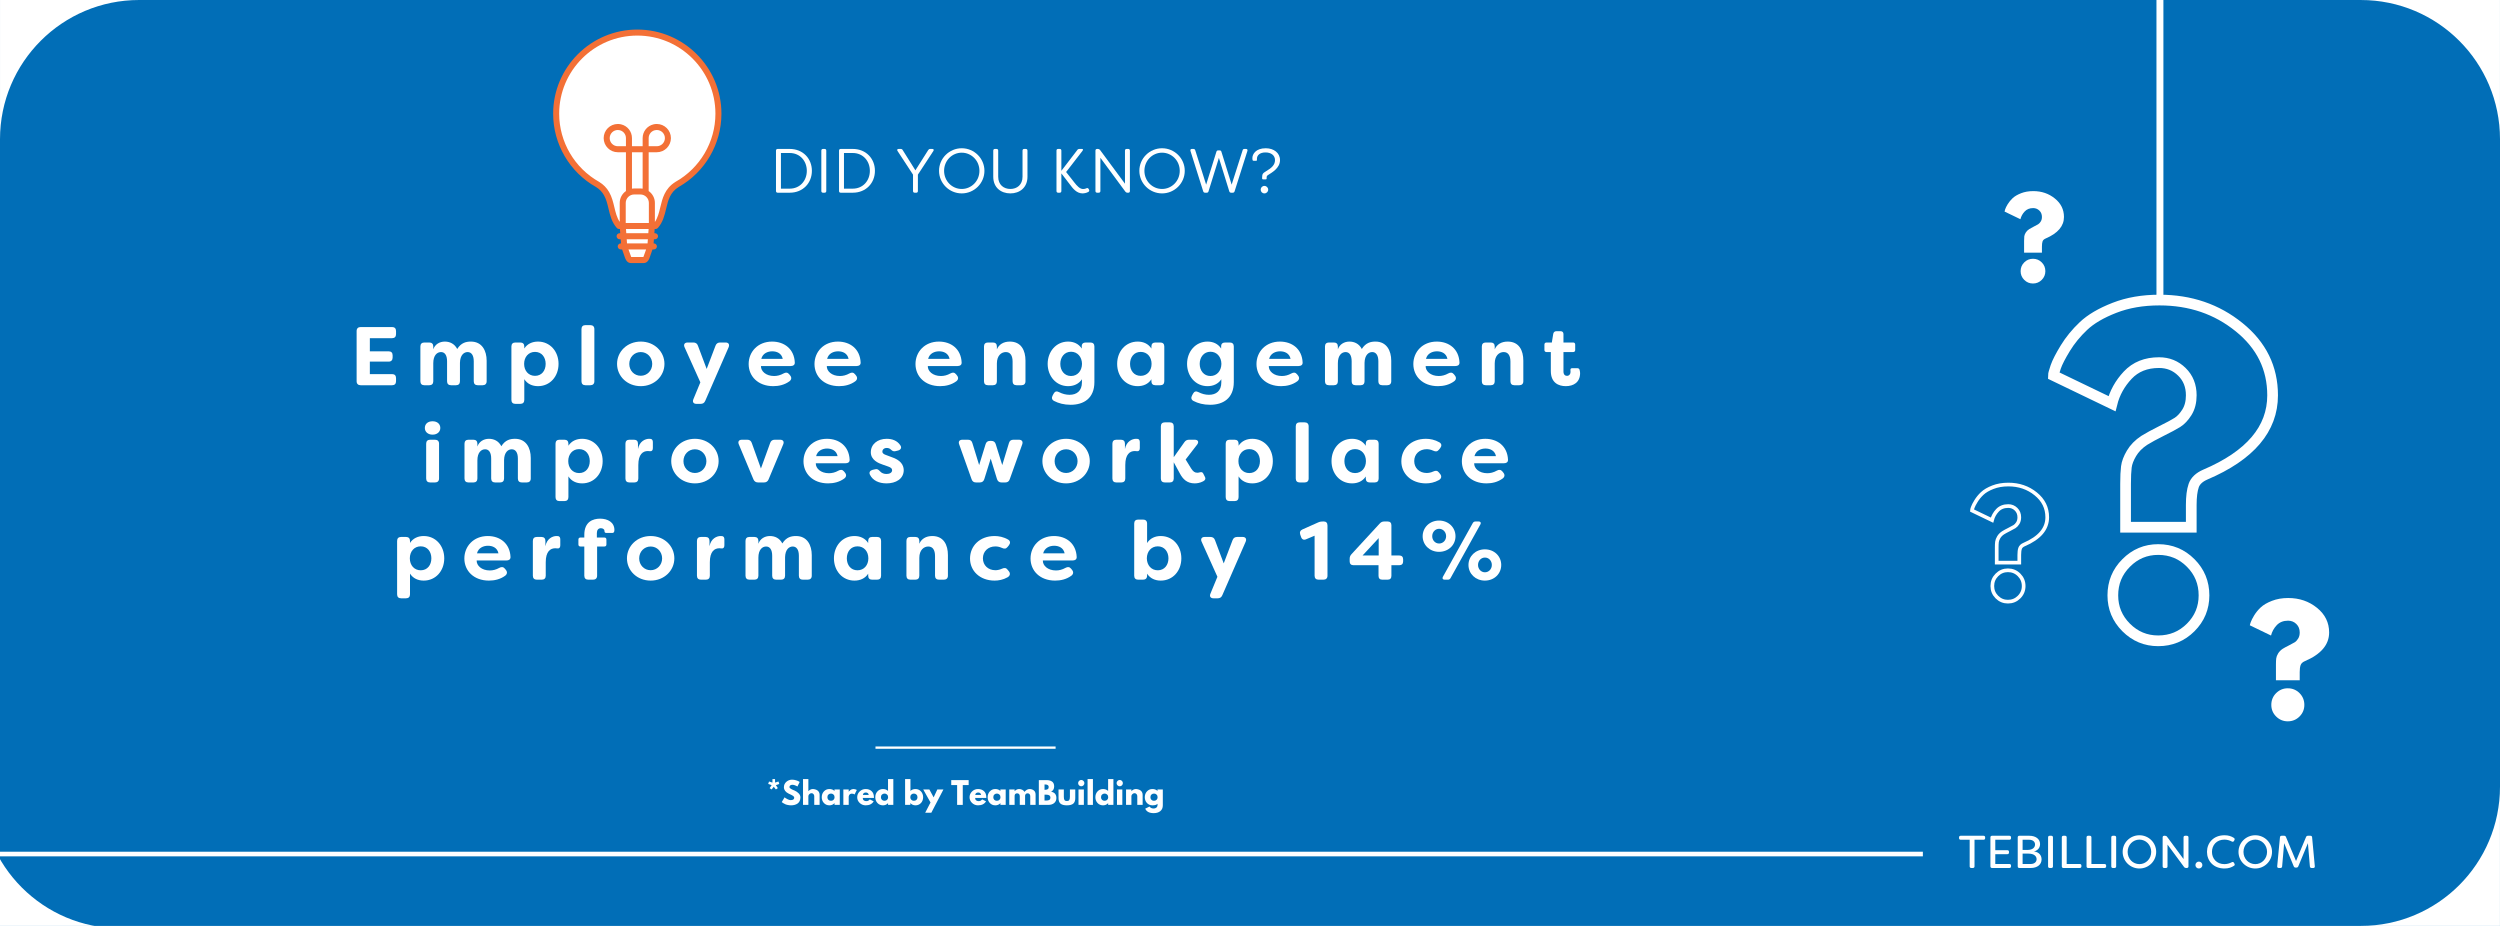 <?xml version="1.0" encoding="UTF-8"?>
<svg xmlns="http://www.w3.org/2000/svg" xmlns:xlink="http://www.w3.org/1999/xlink" width="1080" zoomAndPan="magnify" viewBox="0 0 810 300" height="400" preserveAspectRatio="xMidYMid meet" version="1.0">
  <defs>
    <g></g>
    <clipPath id="abce505798">
      <path d="M 179.223 9.535 L 233.973 9.535 L 233.973 85.285 L 179.223 85.285 Z M 179.223 9.535 " clip-rule="nonzero"></path>
    </clipPath>
    <clipPath id="9fd828866f">
      <path d="M 0 0 L 45 0 L 45 45 L 0 45 Z M 0 0 " clip-rule="nonzero"></path>
    </clipPath>
    <clipPath id="f87d5f2c6a">
      <path d="M 764.992 0 L 809.992 0 L 809.992 45 L 764.992 45 Z M 764.992 0 " clip-rule="nonzero"></path>
    </clipPath>
    <clipPath id="2551249dcf">
      <path d="M 0 255.781 L 38.883 255.781 L 38.883 300 L 0 300 Z M 0 255.781 " clip-rule="nonzero"></path>
    </clipPath>
    <clipPath id="1d89b68ec0">
      <path d="M 764.992 254.992 L 809.992 254.992 L 809.992 299.992 L 764.992 299.992 Z M 764.992 254.992 " clip-rule="nonzero"></path>
    </clipPath>
  </defs>
  <rect x="-81" width="972" fill="#ffffff" y="-30" height="360" fill-opacity="1"></rect>
  <rect x="-81" width="972" fill="#016eb7" y="-30" height="360" fill-opacity="1"></rect>
  <path stroke-linecap="butt" transform="matrix(0.75, 0, 0, 0.75, 643.584, 80.447)" fill="none" stroke-linejoin="miter" d="M 54.258 67.128 L 28.951 54.936 C 28.951 54.462 29.289 53.227 29.961 51.238 C 30.659 49.222 32.05 46.519 34.123 43.128 C 36.195 39.738 38.8 36.555 41.94 33.587 C 45.107 30.587 49.56 27.967 55.305 25.727 C 61.05 23.482 67.539 22.363 74.768 22.363 C 88.081 22.363 99.555 26.269 109.195 34.092 C 118.831 41.878 123.654 51.686 123.654 63.514 C 123.654 78.087 113.956 89.503 94.565 97.769 C 91.93 98.92 90.263 100.503 89.565 102.519 C 88.862 104.54 88.513 107.326 88.513 110.884 L 88.513 120.509 L 60.138 120.509 L 60.138 101.764 C 60.138 98.654 60.253 96.217 60.477 94.451 C 60.701 92.654 61.445 90.696 62.706 88.566 C 63.966 86.436 65.8 84.571 68.211 82.972 C 70.06 81.826 72.524 80.482 75.607 78.941 C 78.722 77.399 81.018 76.165 82.503 75.243 C 83.987 74.316 85.362 72.857 86.623 70.868 C 87.883 68.852 88.513 66.399 88.513 63.514 C 88.513 59.394 87.169 56.019 84.477 53.384 C 81.789 50.722 78.492 49.389 74.602 49.389 C 68.966 49.389 64.456 51.196 61.065 54.811 C 57.675 58.425 55.404 62.535 54.258 67.128 Z M 74.222 130.139 C 79.742 130.139 84.419 132.071 88.263 135.936 C 92.102 139.774 94.018 144.441 94.018 149.936 C 94.018 155.342 92.102 159.967 88.263 163.805 C 84.419 167.644 79.742 169.566 74.222 169.566 C 68.841 169.566 64.232 167.644 60.393 163.805 C 56.555 159.967 54.633 155.342 54.633 149.936 C 54.633 144.441 56.555 139.774 60.393 135.936 C 64.232 132.071 68.841 130.139 74.222 130.139 Z M 74.222 130.139 " stroke="#ffffff" stroke-width="4.627" stroke-opacity="1" stroke-miterlimit="4"></path>
  <path stroke-linecap="round" transform="matrix(0, 0.75, -0.75, 0, 700.941, -36.448)" fill="none" stroke-linejoin="miter" d="M 1.499 1.499 L 177.915 1.499 " stroke="#ffffff" stroke-width="3" stroke-opacity="1" stroke-miterlimit="4"></path>
  <path fill="#ffffff" d="M 232.773 36.84 C 232.773 22.32 221.004 10.551 206.484 10.551 C 191.969 10.551 180.199 22.32 180.199 36.84 C 180.199 46.691 185.621 55.277 193.648 59.781 L 193.645 59.781 C 195 60.617 195.891 61.629 196.523 62.742 C 198.422 66.078 197.98 70.293 200.582 73.219 L 212.41 73.219 C 215.879 69.316 213.934 63.125 219.344 59.781 L 219.324 59.781 C 227.348 55.277 232.773 46.691 232.773 36.84 " fill-opacity="1" fill-rule="nonzero"></path>
  <path fill="#ffffff" d="M 207.488 62.031 L 205.48 62.031 C 203.43 62.031 201.762 63.699 201.762 65.75 L 201.762 73.219 L 202.25 79.84 L 203.473 83.332 C 203.672 83.906 204.008 84.25 204.367 84.25 L 208.605 84.25 C 208.965 84.25 209.301 83.906 209.5 83.332 L 210.719 79.84 L 211.207 73.219 L 211.207 65.75 C 211.207 63.699 209.543 62.031 207.488 62.031 " fill-opacity="1" fill-rule="nonzero"></path>
  <g clip-path="url(#abce505798)">
    <path fill="#f37036" d="M 218.848 58.93 C 218.789 58.961 218.734 58.996 218.688 59.039 C 215.359 61.172 214.602 64.352 213.934 67.16 C 213.52 68.895 213.117 70.547 212.184 71.914 L 212.184 65.75 C 212.184 64.156 211.383 62.75 210.168 61.902 L 210.168 49.328 L 212.797 49.328 C 215.324 49.328 217.379 47.273 217.379 44.75 C 217.379 42.223 215.324 40.168 212.797 40.168 C 212.441 40.168 212.086 40.207 211.75 40.289 C 209.668 40.773 208.215 42.605 208.215 44.75 L 208.215 47.379 L 204.758 47.379 L 204.758 44.75 C 204.758 42.605 203.301 40.773 201.223 40.289 C 200.883 40.207 200.531 40.168 200.176 40.168 C 197.648 40.168 195.59 42.223 195.59 44.75 C 195.59 47.273 197.648 49.328 200.176 49.328 L 202.805 49.328 L 202.805 61.902 C 201.586 62.75 200.789 64.156 200.789 65.75 L 200.789 71.887 C 199.867 70.523 199.469 68.883 199.059 67.16 C 198.668 65.52 198.262 63.82 197.371 62.258 C 196.59 60.887 195.539 59.805 194.125 58.93 C 186.137 54.449 181.176 45.984 181.176 36.84 C 181.176 22.883 192.527 11.527 206.484 11.527 C 220.441 11.527 231.797 22.883 231.797 36.84 C 231.797 45.984 226.836 54.449 218.848 58.93 Z M 202.914 75.566 L 202.812 74.195 L 210.156 74.195 L 210.055 75.566 Z M 209.812 78.863 L 203.156 78.863 L 203.059 77.516 L 209.914 77.516 Z M 208.453 83.273 L 204.516 83.273 C 204.48 83.223 203.625 80.816 203.625 80.816 L 209.344 80.816 C 209.344 80.816 208.488 83.223 208.453 83.273 Z M 205.48 63.008 L 207.488 63.008 C 209 63.008 210.23 64.238 210.23 65.75 L 210.23 72.246 L 202.738 72.246 L 202.738 65.75 C 202.738 64.238 203.969 63.008 205.48 63.008 Z M 211.207 47.379 L 210.168 47.379 L 210.168 44.75 C 210.168 43.52 211 42.465 212.199 42.188 C 212.391 42.141 212.594 42.117 212.797 42.117 C 214.246 42.117 215.43 43.297 215.43 44.75 C 215.43 46.199 214.246 47.379 212.797 47.379 Z M 204.758 49.328 L 208.215 49.328 L 208.215 61.121 C 207.977 61.082 207.734 61.059 207.488 61.059 L 205.48 61.059 C 205.234 61.059 204.992 61.082 204.758 61.121 Z M 200.176 47.379 C 198.723 47.379 197.543 46.199 197.543 44.75 C 197.543 43.297 198.723 42.117 200.176 42.117 C 200.379 42.117 200.578 42.141 200.777 42.188 C 201.969 42.465 202.805 43.52 202.805 44.75 L 202.805 47.379 Z M 206.484 9.578 C 191.453 9.578 179.223 21.805 179.223 36.84 C 179.223 46.688 184.566 55.805 193.133 60.609 C 194.227 61.285 195.059 62.141 195.676 63.223 C 196.43 64.547 196.785 66.035 197.16 67.613 C 197.676 69.781 198.211 72.023 199.852 73.867 C 200.035 74.078 200.301 74.195 200.582 74.195 L 200.855 74.195 L 200.957 75.566 L 200.746 75.566 C 200.207 75.566 199.77 76 199.77 76.539 C 199.77 77.078 200.207 77.516 200.746 77.516 L 201.102 77.516 L 201.203 78.863 L 201.113 78.863 C 200.578 78.863 200.141 79.301 200.141 79.84 C 200.141 80.379 200.578 80.816 201.113 80.816 L 201.559 80.816 L 202.551 83.656 C 202.895 84.637 203.57 85.223 204.367 85.223 L 208.605 85.223 C 209.398 85.223 210.078 84.637 210.422 83.656 L 211.41 80.816 L 211.855 80.816 C 212.395 80.816 212.832 80.379 212.832 79.84 C 212.832 79.301 212.395 78.863 211.855 78.863 L 211.77 78.863 L 211.867 77.516 L 212.227 77.516 C 212.766 77.516 213.199 77.078 213.199 76.539 C 213.199 76 212.766 75.566 212.227 75.566 L 212.012 75.566 L 212.113 74.195 L 212.41 74.195 C 212.688 74.195 212.953 74.078 213.141 73.867 C 214.777 72.023 215.312 69.781 215.832 67.613 C 216.48 64.891 217.094 62.32 219.859 60.609 C 219.887 60.59 219.914 60.57 219.941 60.551 C 228.461 55.707 233.746 46.637 233.746 36.84 C 233.746 21.805 221.52 9.578 206.484 9.578 " fill-opacity="1" fill-rule="nonzero"></path>
  </g>
  <path stroke-linecap="butt" transform="matrix(0.75, 0, 0, 0.75, 283.658, 241.854)" fill="none" stroke-linejoin="miter" d="M -0.002 0.502 L 77.81 0.502 " stroke="#ffffff" stroke-width="1" stroke-opacity="1" stroke-miterlimit="4"></path>
  <g clip-path="url(#9fd828866f)">
    <path fill="#ffffff" d="M 0.004 0 L 45.078 0 C 43.539 0 42.008 0.078 40.477 0.234 C 38.973 0.387 37.48 0.613 36 0.914 C 34.551 1.215 33.094 1.586 31.68 2.027 C 30.281 2.461 28.891 2.973 27.539 3.543 C 24.852 4.68 22.301 6.066 19.883 7.699 C 17.48 9.32 15.258 11.156 13.211 13.203 C 11.16 15.254 9.328 17.477 7.703 19.875 C 6.07 22.293 4.684 24.848 3.547 27.535 C 2.977 28.883 2.465 30.277 2.031 31.676 C 1.59 33.09 1.219 34.543 0.922 35.996 C 0.617 37.477 0.391 38.969 0.238 40.473 C 0.082 42.004 0.004 43.543 0.004 45.082 Z M 0.004 0 " fill-opacity="1" fill-rule="nonzero"></path>
  </g>
  <path stroke-linecap="butt" transform="matrix(0.094, 0, 0, 0.094, 631.432, 151.131)" fill="none" stroke-linejoin="miter" d="M 148.765 185.106 L 79.393 151.702 C 79.393 150.379 80.303 146.989 82.163 141.532 C 84.065 136.033 87.869 128.592 93.574 119.29 C 99.238 109.988 106.39 101.265 114.989 93.12 C 123.671 84.935 135.908 77.741 151.659 71.581 C 167.411 65.421 185.188 62.362 205.032 62.362 C 241.537 62.362 272.998 73.069 299.415 94.526 C 325.874 115.9 339.062 142.772 339.062 175.225 C 339.062 215.162 312.48 246.499 259.314 269.154 C 252.079 272.296 247.531 276.637 245.588 282.177 C 243.687 287.717 242.736 295.365 242.736 305.122 L 242.736 331.498 L 164.93 331.498 L 164.93 280.11 C 164.93 271.594 165.219 264.896 165.84 260.059 C 166.46 255.14 168.485 249.765 171.958 243.894 C 175.39 238.065 180.433 232.939 187.048 228.598 C 192.133 225.415 198.872 221.735 207.347 217.518 C 215.863 213.301 222.147 209.911 226.24 207.348 C 230.292 204.826 234.054 200.857 237.527 195.4 C 240.999 189.861 242.736 183.122 242.736 175.225 C 242.736 163.898 239.015 154.637 231.656 147.444 C 224.256 140.126 215.243 136.488 204.577 136.488 C 189.115 136.488 176.754 141.449 167.452 151.33 C 158.15 161.252 151.907 172.538 148.765 185.106 Z M 203.543 357.916 C 218.675 357.916 231.491 363.207 242.033 373.832 C 252.534 384.333 257.825 397.149 257.825 412.198 C 257.825 427.039 252.534 439.731 242.033 450.232 C 231.491 460.774 218.675 466.025 203.543 466.025 C 188.784 466.025 176.134 460.774 165.592 450.232 C 155.091 439.731 149.799 427.039 149.799 412.198 C 149.799 397.149 155.091 384.333 165.592 373.832 C 176.134 363.207 188.784 357.916 203.543 357.916 Z M 203.543 357.916 " stroke="#ffffff" stroke-width="12.689" stroke-opacity="1" stroke-miterlimit="4"></path>
  <g fill="#ffffff" fill-opacity="1">
    <g transform="translate(727.874, 233.006)">
      <g>
        <path d="M 7.938 -27.094 L 1.078 -30.406 C 1.078 -30.531 1.172 -30.863 1.359 -31.406 C 1.547 -31.957 1.914 -32.691 2.469 -33.609 C 3.031 -34.535 3.738 -35.398 4.594 -36.203 C 5.457 -37.016 6.664 -37.723 8.219 -38.328 C 9.781 -38.941 11.539 -39.25 13.5 -39.25 C 17.113 -39.25 20.227 -38.188 22.844 -36.062 C 25.457 -33.945 26.766 -31.285 26.766 -28.078 C 26.766 -24.117 24.133 -21.02 18.875 -18.781 C 18.156 -18.469 17.703 -18.035 17.516 -17.484 C 17.328 -16.941 17.234 -16.191 17.234 -15.234 L 17.234 -12.609 L 9.531 -12.609 L 9.531 -17.703 C 9.531 -18.547 9.562 -19.207 9.625 -19.688 C 9.688 -20.176 9.891 -20.707 10.234 -21.281 C 10.578 -21.852 11.07 -22.359 11.719 -22.797 C 12.219 -23.109 12.891 -23.473 13.734 -23.891 C 14.578 -24.316 15.203 -24.656 15.609 -24.906 C 16.016 -25.156 16.383 -25.551 16.719 -26.094 C 17.062 -26.633 17.234 -27.297 17.234 -28.078 C 17.234 -29.203 16.867 -30.117 16.141 -30.828 C 15.41 -31.547 14.516 -31.906 13.453 -31.906 C 11.93 -31.906 10.707 -31.414 9.781 -30.438 C 8.863 -29.457 8.25 -28.344 7.938 -27.094 Z M 13.359 -10 C 14.859 -10 16.129 -9.477 17.172 -8.438 C 18.211 -7.395 18.734 -6.125 18.734 -4.625 C 18.734 -3.156 18.211 -1.898 17.172 -0.859 C 16.129 0.18 14.859 0.703 13.359 0.703 C 11.898 0.703 10.645 0.18 9.594 -0.859 C 8.551 -1.898 8.031 -3.156 8.031 -4.625 C 8.031 -6.125 8.551 -7.395 9.594 -8.438 C 10.645 -9.477 11.898 -10 13.359 -10 Z M 13.359 -10 "></path>
      </g>
    </g>
  </g>
  <g fill="#ffffff" fill-opacity="1">
    <g transform="translate(648.664, 91.326)">
      <g>
        <path d="M 5.953 -20.297 L 0.812 -22.781 C 0.812 -22.875 0.879 -23.125 1.016 -23.531 C 1.148 -23.945 1.426 -24.5 1.844 -25.188 C 2.27 -25.875 2.801 -26.52 3.438 -27.125 C 4.082 -27.727 4.988 -28.258 6.156 -28.719 C 7.32 -29.176 8.641 -29.406 10.109 -29.406 C 12.816 -29.406 15.148 -28.609 17.109 -27.016 C 19.078 -25.43 20.062 -23.438 20.062 -21.031 C 20.062 -18.07 18.086 -15.75 14.141 -14.062 C 13.598 -13.832 13.258 -13.516 13.125 -13.109 C 12.988 -12.703 12.922 -12.133 12.922 -11.406 L 12.922 -9.453 L 7.141 -9.453 L 7.141 -13.266 C 7.141 -13.891 7.16 -14.383 7.203 -14.75 C 7.254 -15.113 7.406 -15.508 7.656 -15.938 C 7.914 -16.375 8.289 -16.754 8.781 -17.078 C 9.156 -17.316 9.656 -17.594 10.281 -17.906 C 10.914 -18.219 11.383 -18.469 11.688 -18.656 C 11.988 -18.844 12.27 -19.141 12.531 -19.547 C 12.789 -19.953 12.922 -20.445 12.922 -21.031 C 12.922 -21.875 12.645 -22.562 12.094 -23.094 C 11.539 -23.633 10.867 -23.906 10.078 -23.906 C 8.93 -23.906 8.016 -23.535 7.328 -22.797 C 6.641 -22.066 6.18 -21.234 5.953 -20.297 Z M 10.016 -7.484 C 11.129 -7.484 12.078 -7.094 12.859 -6.312 C 13.641 -5.531 14.031 -4.582 14.031 -3.469 C 14.031 -2.363 13.641 -1.422 12.859 -0.641 C 12.078 0.141 11.129 0.531 10.016 0.531 C 8.91 0.531 7.969 0.141 7.188 -0.641 C 6.406 -1.422 6.016 -2.363 6.016 -3.469 C 6.016 -4.582 6.406 -5.531 7.188 -6.312 C 7.969 -7.094 8.91 -7.484 10.016 -7.484 Z M 10.016 -7.484 "></path>
      </g>
    </g>
  </g>
  <g fill="#ffffff" fill-opacity="1">
    <g transform="translate(249.354, 62.439)">
      <g>
        <path d="M 2.613 0 L 6.504 0 C 10.859 0 13.699 -3.18 13.699 -7.094 C 13.699 -11.004 10.859 -14.184 6.504 -14.184 L 2.613 -14.184 C 2.27 -14.184 2.066 -13.98 2.066 -13.637 L 2.066 -0.547 C 2.066 -0.203 2.27 0 2.613 0 Z M 3.668 -1.316 L 3.668 -12.867 L 6.504 -12.867 C 9.848 -12.867 12.055 -10.273 12.055 -7.094 C 12.055 -3.91 9.848 -1.316 6.504 -1.316 Z M 3.668 -1.316 "></path>
      </g>
    </g>
  </g>
  <g fill="#ffffff" fill-opacity="1">
    <g transform="translate(264.045, 62.439)">
      <g>
        <path d="M 2.613 0 L 3.121 0 C 3.465 0 3.668 -0.203 3.668 -0.547 L 3.668 -13.637 C 3.668 -13.98 3.465 -14.184 3.121 -14.184 L 2.613 -14.184 C 2.27 -14.184 2.066 -13.98 2.066 -13.637 L 2.066 -0.547 C 2.066 -0.203 2.27 0 2.613 0 Z M 2.613 0 "></path>
      </g>
    </g>
  </g>
  <g fill="#ffffff" fill-opacity="1">
    <g transform="translate(269.779, 62.439)">
      <g>
        <path d="M 2.613 0 L 6.504 0 C 10.859 0 13.699 -3.18 13.699 -7.094 C 13.699 -11.004 10.859 -14.184 6.504 -14.184 L 2.613 -14.184 C 2.27 -14.184 2.066 -13.98 2.066 -13.637 L 2.066 -0.547 C 2.066 -0.203 2.27 0 2.613 0 Z M 3.668 -1.316 L 3.668 -12.867 L 6.504 -12.867 C 9.848 -12.867 12.055 -10.273 12.055 -7.094 C 12.055 -3.91 9.848 -1.316 6.504 -1.316 Z M 3.668 -1.316 "></path>
      </g>
    </g>
  </g>
  <g fill="#ffffff" fill-opacity="1">
    <g transform="translate(284.47, 62.439)">
      <g></g>
    </g>
  </g>
  <g fill="#ffffff" fill-opacity="1">
    <g transform="translate(289.941, 62.439)">
      <g>
        <path d="M 6.402 0 L 6.93 0 C 7.273 0 7.457 -0.203 7.457 -0.547 L 7.457 -5.855 L 12.48 -13.535 C 12.727 -13.902 12.543 -14.184 12.117 -14.184 L 11.449 -14.184 C 11.164 -14.184 10.961 -14.062 10.801 -13.82 L 6.645 -7.254 L 2.531 -13.82 C 2.391 -14.082 2.168 -14.184 1.883 -14.184 L 1.215 -14.184 C 0.789 -14.184 0.609 -13.902 0.852 -13.535 L 5.875 -5.855 L 5.875 -0.547 C 5.875 -0.203 6.078 0 6.402 0 Z M 6.402 0 "></path>
      </g>
    </g>
  </g>
  <g fill="#ffffff" fill-opacity="1">
    <g transform="translate(303.274, 62.439)">
      <g>
        <path d="M 8.328 0.223 C 12.379 0.223 15.684 -3.059 15.684 -7.094 C 15.684 -11.125 12.379 -14.406 8.328 -14.406 C 4.297 -14.406 0.973 -11.125 0.973 -7.094 C 0.973 -3.059 4.297 0.223 8.328 0.223 Z M 8.328 -1.215 C 5.188 -1.215 2.613 -3.789 2.613 -7.094 C 2.613 -10.395 5.188 -12.969 8.328 -12.969 C 11.469 -12.969 14.062 -10.395 14.062 -7.094 C 14.062 -3.789 11.469 -1.215 8.328 -1.215 Z M 8.328 -1.215 "></path>
      </g>
    </g>
  </g>
  <g fill="#ffffff" fill-opacity="1">
    <g transform="translate(319.951, 62.439)">
      <g>
        <path d="M 7.418 0.223 C 10.395 0.223 12.949 -1.621 12.949 -5.188 L 12.949 -13.637 C 12.949 -13.98 12.746 -14.184 12.402 -14.184 L 11.895 -14.184 C 11.551 -14.184 11.348 -13.98 11.348 -13.637 L 11.348 -5.188 C 11.348 -2.531 9.523 -1.215 7.418 -1.215 C 5.289 -1.215 3.465 -2.531 3.465 -5.188 L 3.465 -13.637 C 3.465 -13.98 3.262 -14.184 2.918 -14.184 L 2.41 -14.184 C 2.066 -14.184 1.863 -13.98 1.863 -13.637 L 1.863 -5.188 C 1.863 -1.621 4.398 0.223 7.418 0.223 Z M 7.418 0.223 "></path>
      </g>
    </g>
  </g>
  <g fill="#ffffff" fill-opacity="1">
    <g transform="translate(334.763, 62.439)">
      <g></g>
    </g>
  </g>
  <g fill="#ffffff" fill-opacity="1">
    <g transform="translate(340.234, 62.439)">
      <g>
        <path d="M 10.516 0.223 C 10.961 0.223 11.754 0.102 12.359 -0.242 C 12.727 -0.426 12.746 -0.73 12.605 -1.012 L 12.48 -1.215 C 12.32 -1.539 12.078 -1.559 11.754 -1.438 C 11.348 -1.234 10.922 -1.195 10.68 -1.195 C 9.664 -1.195 8.715 -2.188 7.863 -3.305 L 5.188 -6.707 L 10.516 -13.598 C 10.719 -13.902 10.699 -14.184 10.375 -14.184 L 9.484 -14.184 C 9.199 -14.184 8.996 -14.102 8.816 -13.84 L 3.648 -7.094 L 3.648 -13.637 C 3.648 -13.98 3.445 -14.184 3.121 -14.184 L 2.594 -14.184 C 2.25 -14.184 2.066 -13.98 2.066 -13.637 L 2.066 -0.547 C 2.066 -0.203 2.27 0 2.594 0 L 3.121 0 C 3.445 0 3.648 -0.203 3.648 -0.547 L 3.648 -6.262 L 6.402 -2.676 C 7.336 -1.438 8.551 0.223 10.516 0.223 Z M 10.516 0.223 "></path>
      </g>
    </g>
  </g>
  <g fill="#ffffff" fill-opacity="1">
    <g transform="translate(352.858, 62.439)">
      <g>
        <path d="M 2.613 0 L 3.121 0 C 3.465 0 3.668 -0.203 3.668 -0.547 L 3.668 -11.309 L 11.773 -0.324 C 11.934 -0.102 12.156 0 12.441 0 L 12.703 0 C 13.051 0 13.23 -0.203 13.23 -0.547 L 13.23 -13.637 C 13.23 -13.98 13.027 -14.184 12.703 -14.184 L 12.18 -14.184 C 11.832 -14.184 11.633 -13.98 11.633 -13.637 L 11.633 -2.918 L 3.547 -13.859 C 3.363 -14.082 3.141 -14.184 2.879 -14.184 L 2.613 -14.184 C 2.27 -14.184 2.066 -13.98 2.066 -13.637 L 2.066 -0.547 C 2.066 -0.203 2.27 0 2.613 0 Z M 2.613 0 "></path>
      </g>
    </g>
  </g>
  <g fill="#ffffff" fill-opacity="1">
    <g transform="translate(368.177, 62.439)">
      <g>
        <path d="M 8.328 0.223 C 12.379 0.223 15.684 -3.059 15.684 -7.094 C 15.684 -11.125 12.379 -14.406 8.328 -14.406 C 4.297 -14.406 0.973 -11.125 0.973 -7.094 C 0.973 -3.059 4.297 0.223 8.328 0.223 Z M 8.328 -1.215 C 5.188 -1.215 2.613 -3.789 2.613 -7.094 C 2.613 -10.395 5.188 -12.969 8.328 -12.969 C 11.469 -12.969 14.062 -10.395 14.062 -7.094 C 14.062 -3.789 11.469 -1.215 8.328 -1.215 Z M 8.328 -1.215 "></path>
      </g>
    </g>
  </g>
  <g fill="#ffffff" fill-opacity="1">
    <g transform="translate(384.854, 62.439)">
      <g>
        <path d="M 5.594 0 L 6.098 0 C 6.422 0 6.625 -0.141 6.707 -0.445 L 10.07 -11.285 L 13.434 -0.445 C 13.535 -0.141 13.738 0 14.043 0 L 14.551 0 C 14.852 0 15.055 -0.141 15.156 -0.445 L 19.312 -13.555 C 19.414 -13.941 19.23 -14.184 18.844 -14.184 L 18.359 -14.184 C 18.035 -14.184 17.832 -14.043 17.75 -13.738 L 14.203 -2.613 L 10.883 -13.273 C 10.801 -13.578 10.598 -13.719 10.273 -13.719 L 9.867 -13.719 C 9.562 -13.719 9.34 -13.578 9.262 -13.273 L 5.938 -2.613 L 2.41 -13.738 C 2.309 -14.043 2.105 -14.184 1.805 -14.184 L 1.316 -14.184 C 0.934 -14.184 0.75 -13.941 0.852 -13.555 L 4.984 -0.445 C 5.086 -0.141 5.289 0 5.594 0 Z M 5.594 0 "></path>
      </g>
    </g>
  </g>
  <g fill="#ffffff" fill-opacity="1">
    <g transform="translate(405.016, 62.439)">
      <g>
        <path d="M 4.234 -4.316 L 5.047 -4.316 C 5.25 -4.316 5.371 -4.398 5.371 -4.578 L 5.371 -4.902 C 5.391 -5.328 5.449 -5.512 5.898 -5.773 C 6.949 -6.465 9.707 -7.902 9.707 -10.559 C 9.707 -12.93 7.66 -14.406 5.086 -14.406 C 1.906 -14.406 0.75 -12.543 0.75 -11.184 C 0.75 -10.984 0.77 -10.781 0.809 -10.578 C 0.852 -10.414 0.992 -10.336 1.176 -10.336 L 1.945 -10.336 C 2.148 -10.336 2.25 -10.457 2.23 -10.68 L 2.23 -10.984 C 2.23 -12.137 3.18 -13.051 5.004 -13.051 C 6.848 -13.051 8.086 -12.078 8.086 -10.559 C 8.086 -8.996 6.969 -8.004 5.168 -6.949 C 4.051 -6.281 3.953 -6.02 3.91 -4.945 L 3.91 -4.621 C 3.91 -4.418 4.031 -4.316 4.234 -4.316 Z M 4.641 0.223 C 5.328 0.223 5.875 -0.305 5.875 -0.992 C 5.875 -1.66 5.328 -2.207 4.641 -2.207 C 3.973 -2.207 3.445 -1.66 3.445 -0.992 C 3.445 -0.305 3.973 0.223 4.641 0.223 Z M 4.641 0.223 "></path>
      </g>
    </g>
  </g>
  <g fill="#ffffff" fill-opacity="1">
    <g transform="translate(113.445, 124.818)">
      <g>
        <path d="M 13.578 -15.246 C 14.414 -15.246 14.871 -15.707 14.871 -16.543 L 14.871 -17.566 C 14.871 -18.398 14.414 -18.859 13.578 -18.859 L 3.422 -18.859 C 2.586 -18.859 2.102 -18.398 2.102 -17.566 L 2.102 -1.293 C 2.102 -0.457 2.586 0 3.422 0 L 13.578 0 C 14.414 0 14.871 -0.457 14.871 -1.293 L 14.871 -2.316 C 14.871 -3.152 14.414 -3.609 13.578 -3.609 L 6.387 -3.609 L 6.387 -7.652 L 12.473 -7.652 C 13.309 -7.652 13.766 -8.137 13.766 -8.973 L 13.766 -9.699 C 13.766 -10.535 13.309 -10.992 12.473 -10.992 L 6.387 -10.992 L 6.387 -15.246 Z M 13.578 -15.246 "></path>
      </g>
    </g>
  </g>
  <g fill="#ffffff" fill-opacity="1">
    <g transform="translate(134.533, 124.818)">
      <g>
        <path d="M 2.965 0 L 4.555 0 C 5.387 0 5.848 -0.457 5.848 -1.293 L 5.848 -7.141 C 5.848 -9.727 7.113 -10.75 8.352 -10.75 C 9.59 -10.75 10.316 -9.699 10.316 -7.758 L 10.316 -1.293 C 10.316 -0.457 10.777 0 11.609 0 L 13.199 0 C 14.035 0 14.492 -0.457 14.492 -1.293 L 14.492 -7.273 C 14.547 -9.805 15.812 -10.75 16.973 -10.75 C 18.211 -10.75 18.965 -9.699 18.965 -7.758 L 18.965 -1.293 C 18.965 -0.457 19.422 0 20.258 0 L 21.82 0 C 22.656 0 23.141 -0.457 23.141 -1.293 L 23.141 -7.949 C 23.141 -11.207 21.633 -14.145 18.051 -14.145 C 16.488 -14.145 14.898 -13.793 13.605 -11.746 C 12.715 -13.469 11.18 -14.145 9.59 -14.145 C 7.867 -14.145 6.387 -13.227 5.848 -11.637 L 5.848 -12.555 C 5.848 -13.391 5.387 -13.848 4.555 -13.848 L 2.965 -13.848 C 2.129 -13.848 1.672 -13.391 1.672 -12.555 L 1.672 -1.293 C 1.672 -0.457 2.129 0 2.965 0 Z M 2.965 0 "></path>
      </g>
    </g>
  </g>
  <g fill="#ffffff" fill-opacity="1">
    <g transform="translate(164.024, 124.818)">
      <g>
        <path d="M 2.965 6.035 L 4.555 6.035 C 5.387 6.035 5.848 5.578 5.848 4.742 L 5.848 -1.965 C 6.844 -0.402 8.461 0.297 10.293 0.297 C 14.172 0.297 16.945 -2.828 16.945 -6.922 C 16.945 -10.992 14.172 -14.145 10.293 -14.145 C 8.461 -14.145 6.844 -13.441 5.848 -11.906 L 5.848 -12.555 C 5.848 -13.391 5.387 -13.848 4.555 -13.848 L 2.965 -13.848 C 2.129 -13.848 1.672 -13.391 1.672 -12.555 L 1.672 4.742 C 1.672 5.578 2.129 6.035 2.965 6.035 Z M 9.32 -3.043 C 7.191 -3.043 5.793 -4.715 5.793 -6.922 C 5.793 -9.133 7.191 -10.805 9.32 -10.805 C 11.504 -10.805 12.77 -9.051 12.77 -6.922 C 12.77 -4.77 11.504 -3.043 9.32 -3.043 Z M 9.32 -3.043 "></path>
      </g>
    </g>
  </g>
  <g fill="#ffffff" fill-opacity="1">
    <g transform="translate(186.675, 124.818)">
      <g>
        <path d="M 3.016 0 L 4.578 0 C 5.414 0 5.898 -0.457 5.898 -1.293 L 5.898 -18.184 C 5.898 -19.02 5.414 -19.477 4.578 -19.477 L 3.016 -19.477 C 2.184 -19.477 1.723 -19.02 1.723 -18.184 L 1.723 -1.293 C 1.723 -0.457 2.184 0 3.016 0 Z M 3.016 0 "></path>
      </g>
    </g>
  </g>
  <g fill="#ffffff" fill-opacity="1">
    <g transform="translate(199.146, 124.818)">
      <g>
        <path d="M 8.461 0.297 C 12.852 0.297 16.137 -2.938 16.137 -6.922 C 16.137 -10.91 12.852 -14.145 8.461 -14.145 C 4.066 -14.145 0.781 -10.91 0.781 -6.922 C 0.781 -2.91 4.066 0.297 8.461 0.297 Z M 8.461 -3.07 C 6.359 -3.07 4.742 -4.742 4.742 -6.898 C 4.742 -9.078 6.359 -10.75 8.461 -10.75 C 10.535 -10.75 12.176 -9.078 12.176 -6.898 C 12.176 -4.742 10.535 -3.07 8.461 -3.07 Z M 8.461 -3.07 "></path>
      </g>
    </g>
  </g>
  <g fill="#ffffff" fill-opacity="1">
    <g transform="translate(220.935, 124.818)">
      <g>
        <path d="M 4.715 6.035 L 6.062 6.035 C 6.789 6.035 7.273 5.738 7.57 5.039 L 15.141 -12.312 C 15.516 -13.227 15.113 -13.848 14.145 -13.848 L 12.391 -13.848 C 11.664 -13.848 11.152 -13.523 10.883 -12.797 L 8.027 -5.281 L 5.199 -12.797 C 4.957 -13.523 4.445 -13.848 3.691 -13.848 L 1.859 -13.848 C 0.891 -13.848 0.457 -13.199 0.863 -12.312 L 5.98 -0.941 L 3.719 4.527 C 3.34 5.414 3.746 6.035 4.715 6.035 Z M 4.715 6.035 "></path>
      </g>
    </g>
  </g>
  <g fill="#ffffff" fill-opacity="1">
    <g transform="translate(241.754, 124.818)">
      <g>
        <path d="M 8.781 0.297 C 10.559 0.297 12.418 -0.109 14.008 -1.266 C 14.734 -1.805 14.789 -2.531 14.25 -3.18 L 13.953 -3.555 C 13.441 -4.176 12.852 -4.23 12.121 -3.824 C 11.074 -3.234 10.047 -2.992 9.051 -2.992 C 6.387 -2.992 4.742 -4.578 4.797 -6.223 L 14.441 -6.223 C 15.246 -6.223 15.785 -6.574 15.762 -7.355 C 15.57 -11.773 12.34 -14.145 8.406 -14.145 C 3.746 -14.145 0.809 -10.777 0.809 -6.871 C 0.809 -2.91 3.824 0.297 8.781 0.297 Z M 4.902 -8.539 C 5.359 -10.344 7.004 -10.992 8.461 -10.992 C 9.887 -10.992 11.477 -10.398 11.855 -8.539 Z M 4.902 -8.539 "></path>
      </g>
    </g>
  </g>
  <g fill="#ffffff" fill-opacity="1">
    <g transform="translate(263.085, 124.818)">
      <g>
        <path d="M 8.781 0.297 C 10.559 0.297 12.418 -0.109 14.008 -1.266 C 14.734 -1.805 14.789 -2.531 14.25 -3.18 L 13.953 -3.555 C 13.441 -4.176 12.852 -4.23 12.121 -3.824 C 11.074 -3.234 10.047 -2.992 9.051 -2.992 C 6.387 -2.992 4.742 -4.578 4.797 -6.223 L 14.441 -6.223 C 15.246 -6.223 15.785 -6.574 15.762 -7.355 C 15.57 -11.773 12.34 -14.145 8.406 -14.145 C 3.746 -14.145 0.809 -10.777 0.809 -6.871 C 0.809 -2.91 3.824 0.297 8.781 0.297 Z M 4.902 -8.539 C 5.359 -10.344 7.004 -10.992 8.461 -10.992 C 9.887 -10.992 11.477 -10.398 11.855 -8.539 Z M 4.902 -8.539 "></path>
      </g>
    </g>
  </g>
  <g fill="#ffffff" fill-opacity="1">
    <g transform="translate(284.417, 124.818)">
      <g></g>
    </g>
  </g>
  <g fill="#ffffff" fill-opacity="1">
    <g transform="translate(295.811, 124.818)">
      <g>
        <path d="M 8.781 0.297 C 10.559 0.297 12.418 -0.109 14.008 -1.266 C 14.734 -1.805 14.789 -2.531 14.25 -3.18 L 13.953 -3.555 C 13.441 -4.176 12.852 -4.23 12.121 -3.824 C 11.074 -3.234 10.047 -2.992 9.051 -2.992 C 6.387 -2.992 4.742 -4.578 4.797 -6.223 L 14.441 -6.223 C 15.246 -6.223 15.785 -6.574 15.762 -7.355 C 15.57 -11.773 12.34 -14.145 8.406 -14.145 C 3.746 -14.145 0.809 -10.777 0.809 -6.871 C 0.809 -2.91 3.824 0.297 8.781 0.297 Z M 4.902 -8.539 C 5.359 -10.344 7.004 -10.992 8.461 -10.992 C 9.887 -10.992 11.477 -10.398 11.855 -8.539 Z M 4.902 -8.539 "></path>
      </g>
    </g>
  </g>
  <g fill="#ffffff" fill-opacity="1">
    <g transform="translate(317.142, 124.818)">
      <g>
        <path d="M 2.965 0 L 4.555 0 C 5.387 0 5.848 -0.457 5.848 -1.293 L 5.848 -7.059 C 5.848 -9.645 7.328 -10.75 8.754 -10.75 C 10.184 -10.75 10.938 -9.617 10.938 -7.68 L 10.938 -1.293 C 10.938 -0.457 11.395 0 12.23 0 L 13.793 0 C 14.629 0 15.113 -0.457 15.113 -1.293 L 15.113 -7.973 C 15.113 -11.234 13.766 -14.145 10.047 -14.145 C 8 -14.145 6.52 -13.227 5.848 -11.637 L 5.848 -12.555 C 5.848 -13.391 5.387 -13.848 4.555 -13.848 L 2.965 -13.848 C 2.129 -13.848 1.672 -13.391 1.672 -12.555 L 1.672 -1.293 C 1.672 -0.457 2.129 0 2.965 0 Z M 2.965 0 "></path>
      </g>
    </g>
  </g>
  <g fill="#ffffff" fill-opacity="1">
    <g transform="translate(338.607, 124.818)">
      <g>
        <path d="M 8.297 6.332 C 12.473 6.332 15.977 4.285 15.977 -1.023 L 15.977 -12.555 C 15.977 -13.391 15.516 -13.848 14.684 -13.848 L 13.199 -13.848 C 12.367 -13.848 11.879 -13.441 11.879 -12.66 L 11.879 -11.879 C 10.883 -13.441 9.266 -14.145 7.461 -14.145 C 3.555 -14.145 0.836 -10.883 0.836 -6.922 C 0.836 -2.965 3.555 0.297 7.461 0.297 C 9.266 0.297 10.938 -0.402 11.934 -1.941 L 11.934 -0.914 C 11.934 1.832 10.266 3.098 7.922 3.098 C 6.707 3.098 5.578 2.773 4.527 2.234 C 3.773 1.832 3.18 1.965 2.773 2.723 L 2.453 3.312 C 2.047 4.039 2.184 4.715 2.91 5.09 C 4.363 5.848 6.141 6.332 8.297 6.332 Z M 8.406 -2.992 C 6.25 -2.992 4.93 -4.77 4.93 -6.922 C 4.93 -9.051 6.25 -10.855 8.406 -10.855 C 10.535 -10.855 11.934 -9.133 11.961 -6.922 C 11.934 -4.715 10.535 -2.992 8.406 -2.992 Z M 8.406 -2.992 "></path>
      </g>
    </g>
  </g>
  <g fill="#ffffff" fill-opacity="1">
    <g transform="translate(361.123, 124.818)">
      <g>
        <path d="M 7.488 0.297 C 9.32 0.297 10.938 -0.402 11.934 -1.941 L 11.934 -1.293 C 11.934 -0.457 12.391 0 13.227 0 L 14.816 0 C 15.652 0 16.109 -0.457 16.109 -1.293 L 16.109 -12.555 C 16.109 -13.391 15.652 -13.848 14.816 -13.848 L 13.227 -13.848 C 12.391 -13.848 11.934 -13.391 11.934 -12.555 L 11.934 -11.879 C 10.938 -13.441 9.32 -14.145 7.488 -14.145 C 3.609 -14.145 0.836 -10.992 0.836 -6.922 C 0.836 -2.828 3.609 0.297 7.488 0.297 Z M 8.461 -3.043 C 6.277 -3.043 5.012 -4.77 5.012 -6.922 C 5.012 -9.051 6.277 -10.805 8.461 -10.805 C 10.586 -10.805 11.988 -9.133 11.988 -6.922 C 11.988 -4.715 10.586 -3.043 8.461 -3.043 Z M 8.461 -3.043 "></path>
      </g>
    </g>
  </g>
  <g fill="#ffffff" fill-opacity="1">
    <g transform="translate(383.774, 124.818)">
      <g>
        <path d="M 8.297 6.332 C 12.473 6.332 15.977 4.285 15.977 -1.023 L 15.977 -12.555 C 15.977 -13.391 15.516 -13.848 14.684 -13.848 L 13.199 -13.848 C 12.367 -13.848 11.879 -13.441 11.879 -12.66 L 11.879 -11.879 C 10.883 -13.441 9.266 -14.145 7.461 -14.145 C 3.555 -14.145 0.836 -10.883 0.836 -6.922 C 0.836 -2.965 3.555 0.297 7.461 0.297 C 9.266 0.297 10.938 -0.402 11.934 -1.941 L 11.934 -0.914 C 11.934 1.832 10.266 3.098 7.922 3.098 C 6.707 3.098 5.578 2.773 4.527 2.234 C 3.773 1.832 3.18 1.965 2.773 2.723 L 2.453 3.312 C 2.047 4.039 2.184 4.715 2.91 5.09 C 4.363 5.848 6.141 6.332 8.297 6.332 Z M 8.406 -2.992 C 6.25 -2.992 4.93 -4.77 4.93 -6.922 C 4.93 -9.051 6.25 -10.855 8.406 -10.855 C 10.535 -10.855 11.934 -9.133 11.961 -6.922 C 11.934 -4.715 10.535 -2.992 8.406 -2.992 Z M 8.406 -2.992 "></path>
      </g>
    </g>
  </g>
  <g fill="#ffffff" fill-opacity="1">
    <g transform="translate(406.29, 124.818)">
      <g>
        <path d="M 8.781 0.297 C 10.559 0.297 12.418 -0.109 14.008 -1.266 C 14.734 -1.805 14.789 -2.531 14.25 -3.18 L 13.953 -3.555 C 13.441 -4.176 12.852 -4.23 12.121 -3.824 C 11.074 -3.234 10.047 -2.992 9.051 -2.992 C 6.387 -2.992 4.742 -4.578 4.797 -6.223 L 14.441 -6.223 C 15.246 -6.223 15.785 -6.574 15.762 -7.355 C 15.57 -11.773 12.34 -14.145 8.406 -14.145 C 3.746 -14.145 0.809 -10.777 0.809 -6.871 C 0.809 -2.91 3.824 0.297 8.781 0.297 Z M 4.902 -8.539 C 5.359 -10.344 7.004 -10.992 8.461 -10.992 C 9.887 -10.992 11.477 -10.398 11.855 -8.539 Z M 4.902 -8.539 "></path>
      </g>
    </g>
  </g>
  <g fill="#ffffff" fill-opacity="1">
    <g transform="translate(427.621, 124.818)">
      <g>
        <path d="M 2.965 0 L 4.555 0 C 5.387 0 5.848 -0.457 5.848 -1.293 L 5.848 -7.141 C 5.848 -9.727 7.113 -10.75 8.352 -10.75 C 9.59 -10.75 10.316 -9.699 10.316 -7.758 L 10.316 -1.293 C 10.316 -0.457 10.777 0 11.609 0 L 13.199 0 C 14.035 0 14.492 -0.457 14.492 -1.293 L 14.492 -7.273 C 14.547 -9.805 15.812 -10.75 16.973 -10.75 C 18.211 -10.75 18.965 -9.699 18.965 -7.758 L 18.965 -1.293 C 18.965 -0.457 19.422 0 20.258 0 L 21.82 0 C 22.656 0 23.141 -0.457 23.141 -1.293 L 23.141 -7.949 C 23.141 -11.207 21.633 -14.145 18.051 -14.145 C 16.488 -14.145 14.898 -13.793 13.605 -11.746 C 12.715 -13.469 11.18 -14.145 9.59 -14.145 C 7.867 -14.145 6.387 -13.227 5.848 -11.637 L 5.848 -12.555 C 5.848 -13.391 5.387 -13.848 4.555 -13.848 L 2.965 -13.848 C 2.129 -13.848 1.672 -13.391 1.672 -12.555 L 1.672 -1.293 C 1.672 -0.457 2.129 0 2.965 0 Z M 2.965 0 "></path>
      </g>
    </g>
  </g>
  <g fill="#ffffff" fill-opacity="1">
    <g transform="translate(457.112, 124.818)">
      <g>
        <path d="M 8.781 0.297 C 10.559 0.297 12.418 -0.109 14.008 -1.266 C 14.734 -1.805 14.789 -2.531 14.25 -3.18 L 13.953 -3.555 C 13.441 -4.176 12.852 -4.23 12.121 -3.824 C 11.074 -3.234 10.047 -2.992 9.051 -2.992 C 6.387 -2.992 4.742 -4.578 4.797 -6.223 L 14.441 -6.223 C 15.246 -6.223 15.785 -6.574 15.762 -7.355 C 15.57 -11.773 12.34 -14.145 8.406 -14.145 C 3.746 -14.145 0.809 -10.777 0.809 -6.871 C 0.809 -2.91 3.824 0.297 8.781 0.297 Z M 4.902 -8.539 C 5.359 -10.344 7.004 -10.992 8.461 -10.992 C 9.887 -10.992 11.477 -10.398 11.855 -8.539 Z M 4.902 -8.539 "></path>
      </g>
    </g>
  </g>
  <g fill="#ffffff" fill-opacity="1">
    <g transform="translate(478.443, 124.818)">
      <g>
        <path d="M 2.965 0 L 4.555 0 C 5.387 0 5.848 -0.457 5.848 -1.293 L 5.848 -7.059 C 5.848 -9.645 7.328 -10.75 8.754 -10.75 C 10.184 -10.75 10.938 -9.617 10.938 -7.68 L 10.938 -1.293 C 10.938 -0.457 11.395 0 12.23 0 L 13.793 0 C 14.629 0 15.113 -0.457 15.113 -1.293 L 15.113 -7.973 C 15.113 -11.234 13.766 -14.145 10.047 -14.145 C 8 -14.145 6.52 -13.227 5.848 -11.637 L 5.848 -12.555 C 5.848 -13.391 5.387 -13.848 4.555 -13.848 L 2.965 -13.848 C 2.129 -13.848 1.672 -13.391 1.672 -12.555 L 1.672 -1.293 C 1.672 -0.457 2.129 0 2.965 0 Z M 2.965 0 "></path>
      </g>
    </g>
  </g>
  <g fill="#ffffff" fill-opacity="1">
    <g transform="translate(499.909, 124.818)">
      <g>
        <path d="M 7.41 0.297 C 9.914 0.297 12.043 -0.941 12.043 -3.934 C 12.043 -4.148 11.988 -4.578 11.879 -4.984 C 11.773 -5.387 11.477 -5.523 11.125 -5.523 L 9.484 -5.523 C 9.023 -5.523 8.863 -5.281 8.918 -4.797 C 8.945 -4.605 8.945 -4.445 8.945 -4.309 C 8.945 -3.582 8.484 -3.043 7.785 -3.043 C 7.168 -3.043 6.652 -3.449 6.652 -4.473 L 6.652 -10.75 L 9.777 -10.75 C 10.211 -10.75 10.453 -10.992 10.453 -11.422 L 10.453 -13.172 C 10.453 -13.605 10.211 -13.848 9.777 -13.848 L 6.652 -13.848 L 6.652 -16.566 C 6.652 -17.16 6.332 -17.512 5.711 -17.512 L 4.391 -17.512 C 3.824 -17.512 3.449 -17.215 3.34 -16.648 L 2.883 -13.848 L 1.184 -13.848 C 0.754 -13.848 0.484 -13.605 0.484 -13.172 L 0.484 -11.422 C 0.484 -10.992 0.754 -10.75 1.184 -10.75 L 2.559 -10.75 L 2.559 -4.605 C 2.559 -0.781 5.066 0.297 7.41 0.297 Z M 7.41 0.297 "></path>
      </g>
    </g>
  </g>
  <g fill="#ffffff" fill-opacity="1">
    <g transform="translate(136.355, 156.318)">
      <g>
        <path d="M 3.797 -15.492 C 5.336 -15.492 6.305 -16.434 6.305 -17.645 C 6.305 -18.887 5.387 -19.828 3.797 -19.828 C 2.184 -19.828 1.293 -18.887 1.293 -17.645 C 1.293 -16.434 2.262 -15.492 3.797 -15.492 Z M 3.016 0 L 4.578 0 C 5.414 0 5.898 -0.457 5.898 -1.293 L 5.898 -12.555 C 5.898 -13.391 5.414 -13.848 4.578 -13.848 L 3.016 -13.848 C 2.184 -13.848 1.723 -13.391 1.723 -12.555 L 1.723 -1.293 C 1.723 -0.457 2.184 0 3.016 0 Z M 3.016 0 "></path>
      </g>
    </g>
  </g>
  <g fill="#ffffff" fill-opacity="1">
    <g transform="translate(148.826, 156.318)">
      <g>
        <path d="M 2.965 0 L 4.555 0 C 5.387 0 5.848 -0.457 5.848 -1.293 L 5.848 -7.141 C 5.848 -9.727 7.113 -10.75 8.352 -10.75 C 9.59 -10.75 10.316 -9.699 10.316 -7.758 L 10.316 -1.293 C 10.316 -0.457 10.777 0 11.609 0 L 13.199 0 C 14.035 0 14.492 -0.457 14.492 -1.293 L 14.492 -7.273 C 14.547 -9.805 15.812 -10.75 16.973 -10.75 C 18.211 -10.75 18.965 -9.699 18.965 -7.758 L 18.965 -1.293 C 18.965 -0.457 19.422 0 20.258 0 L 21.82 0 C 22.656 0 23.141 -0.457 23.141 -1.293 L 23.141 -7.949 C 23.141 -11.207 21.633 -14.145 18.051 -14.145 C 16.488 -14.145 14.898 -13.793 13.605 -11.746 C 12.715 -13.469 11.18 -14.145 9.59 -14.145 C 7.867 -14.145 6.387 -13.227 5.848 -11.637 L 5.848 -12.555 C 5.848 -13.391 5.387 -13.848 4.555 -13.848 L 2.965 -13.848 C 2.129 -13.848 1.672 -13.391 1.672 -12.555 L 1.672 -1.293 C 1.672 -0.457 2.129 0 2.965 0 Z M 2.965 0 "></path>
      </g>
    </g>
  </g>
  <g fill="#ffffff" fill-opacity="1">
    <g transform="translate(178.317, 156.318)">
      <g>
        <path d="M 2.965 6.035 L 4.555 6.035 C 5.387 6.035 5.848 5.578 5.848 4.742 L 5.848 -1.965 C 6.844 -0.402 8.461 0.297 10.293 0.297 C 14.172 0.297 16.945 -2.828 16.945 -6.922 C 16.945 -10.992 14.172 -14.145 10.293 -14.145 C 8.461 -14.145 6.844 -13.441 5.848 -11.906 L 5.848 -12.555 C 5.848 -13.391 5.387 -13.848 4.555 -13.848 L 2.965 -13.848 C 2.129 -13.848 1.672 -13.391 1.672 -12.555 L 1.672 4.742 C 1.672 5.578 2.129 6.035 2.965 6.035 Z M 9.32 -3.043 C 7.191 -3.043 5.793 -4.715 5.793 -6.922 C 5.793 -9.133 7.191 -10.805 9.32 -10.805 C 11.504 -10.805 12.77 -9.051 12.77 -6.922 C 12.77 -4.77 11.504 -3.043 9.32 -3.043 Z M 9.32 -3.043 "></path>
      </g>
    </g>
  </g>
  <g fill="#ffffff" fill-opacity="1">
    <g transform="translate(200.968, 156.318)">
      <g>
        <path d="M 2.965 0 L 4.555 0 C 5.387 0 5.848 -0.457 5.848 -1.293 L 5.848 -5.656 C 5.848 -9.133 7.328 -10.184 8.945 -10.184 C 9.16 -10.184 9.375 -10.156 9.617 -10.129 C 10.184 -10.047 10.559 -10.371 10.559 -11.125 L 10.559 -13.012 C 10.559 -13.551 10.426 -14.062 9.777 -14.117 L 9.32 -14.145 C 8.137 -14.145 6.195 -13.363 5.738 -10.828 L 5.738 -12.555 C 5.738 -13.391 5.281 -13.848 4.445 -13.848 L 2.965 -13.848 C 2.129 -13.848 1.672 -13.391 1.672 -12.555 L 1.672 -1.293 C 1.672 -0.457 2.129 0 2.965 0 Z M 2.965 0 "></path>
      </g>
    </g>
  </g>
  <g fill="#ffffff" fill-opacity="1">
    <g transform="translate(216.697, 156.318)">
      <g>
        <path d="M 8.461 0.297 C 12.852 0.297 16.137 -2.938 16.137 -6.922 C 16.137 -10.91 12.852 -14.145 8.461 -14.145 C 4.066 -14.145 0.781 -10.91 0.781 -6.922 C 0.781 -2.91 4.066 0.297 8.461 0.297 Z M 8.461 -3.07 C 6.359 -3.07 4.742 -4.742 4.742 -6.898 C 4.742 -9.078 6.359 -10.75 8.461 -10.75 C 10.535 -10.75 12.176 -9.078 12.176 -6.898 C 12.176 -4.742 10.535 -3.07 8.461 -3.07 Z M 8.461 -3.07 "></path>
      </g>
    </g>
  </g>
  <g fill="#ffffff" fill-opacity="1">
    <g transform="translate(238.486, 156.318)">
      <g>
        <path d="M 7.168 0 L 9.023 0 C 9.754 0 10.266 -0.324 10.535 -0.996 L 15.273 -12.34 C 15.652 -13.227 15.246 -13.848 14.277 -13.848 L 12.527 -13.848 C 11.773 -13.848 11.289 -13.496 11.047 -12.797 L 8.055 -4.527 L 5.09 -12.797 C 4.848 -13.523 4.363 -13.848 3.609 -13.848 L 1.887 -13.848 C 0.914 -13.848 0.512 -13.227 0.891 -12.34 L 5.629 -0.996 C 5.926 -0.324 6.41 0 7.168 0 Z M 7.168 0 "></path>
      </g>
    </g>
  </g>
  <g fill="#ffffff" fill-opacity="1">
    <g transform="translate(259.521, 156.318)">
      <g>
        <path d="M 8.781 0.297 C 10.559 0.297 12.418 -0.109 14.008 -1.266 C 14.734 -1.805 14.789 -2.531 14.25 -3.18 L 13.953 -3.555 C 13.441 -4.176 12.852 -4.23 12.121 -3.824 C 11.074 -3.234 10.047 -2.992 9.051 -2.992 C 6.387 -2.992 4.742 -4.578 4.797 -6.223 L 14.441 -6.223 C 15.246 -6.223 15.785 -6.574 15.762 -7.355 C 15.57 -11.773 12.34 -14.145 8.406 -14.145 C 3.746 -14.145 0.809 -10.777 0.809 -6.871 C 0.809 -2.91 3.824 0.297 8.781 0.297 Z M 4.902 -8.539 C 5.359 -10.344 7.004 -10.992 8.461 -10.992 C 9.887 -10.992 11.477 -10.398 11.855 -8.539 Z M 4.902 -8.539 "></path>
      </g>
    </g>
  </g>
  <g fill="#ffffff" fill-opacity="1">
    <g transform="translate(280.852, 156.318)">
      <g>
        <path d="M 6.387 0.297 C 9.375 0.297 11.961 -1.133 11.961 -4.039 C 11.906 -5.738 10.883 -7.273 8.027 -8.215 L 6.305 -8.863 C 5.578 -9.105 5.039 -9.402 5.039 -9.996 C 5.039 -10.641 5.578 -11.18 6.438 -11.18 C 6.922 -11.18 7.41 -11.047 7.785 -10.668 C 8.27 -10.211 8.648 -9.969 9.348 -10.156 L 10.102 -10.344 C 10.992 -10.559 11.395 -11.262 10.855 -12.043 C 9.832 -13.578 8.215 -14.145 6.438 -14.145 C 3.449 -14.145 1.293 -12.367 1.293 -9.777 C 1.293 -7.273 3.773 -6.223 5.199 -5.766 L 6.898 -5.172 C 7.785 -4.848 8.191 -4.555 8.191 -3.961 C 8.191 -3.234 7.461 -2.746 6.41 -2.746 C 5.551 -2.746 4.82 -3.016 4.336 -3.555 C 3.773 -4.121 3.449 -4.473 2.723 -4.285 L 1.887 -4.094 C 1.051 -3.879 0.621 -3.285 1.023 -2.477 C 1.941 -0.621 3.934 0.297 6.387 0.297 Z M 6.387 0.297 "></path>
      </g>
    </g>
  </g>
  <g fill="#ffffff" fill-opacity="1">
    <g transform="translate(298.467, 156.318)">
      <g></g>
    </g>
  </g>
  <g fill="#ffffff" fill-opacity="1">
    <g transform="translate(309.861, 156.318)">
      <g>
        <path d="M 6.41 0 L 7.57 0 C 8.324 0 8.836 -0.352 9.051 -1.078 L 11.125 -7.73 L 13.172 -1.078 C 13.418 -0.352 13.902 0 14.656 0 L 15.812 0 C 16.566 0 17.055 -0.324 17.297 -1.051 L 21.336 -12.34 C 21.66 -13.254 21.23 -13.848 20.258 -13.848 L 18.48 -13.848 C 17.727 -13.848 17.242 -13.523 17.027 -12.742 L 14.871 -5.629 L 12.77 -12.367 C 12.555 -13.121 12.07 -13.469 11.316 -13.469 L 10.91 -13.469 C 10.156 -13.469 9.672 -13.121 9.457 -12.367 L 7.383 -5.629 L 5.199 -12.742 C 4.984 -13.523 4.527 -13.848 3.746 -13.848 L 1.965 -13.848 C 0.996 -13.848 0.566 -13.254 0.914 -12.34 L 4.93 -1.051 C 5.172 -0.324 5.656 0 6.41 0 Z M 6.41 0 "></path>
      </g>
    </g>
  </g>
  <g fill="#ffffff" fill-opacity="1">
    <g transform="translate(336.955, 156.318)">
      <g>
        <path d="M 8.461 0.297 C 12.852 0.297 16.137 -2.938 16.137 -6.922 C 16.137 -10.91 12.852 -14.145 8.461 -14.145 C 4.066 -14.145 0.781 -10.91 0.781 -6.922 C 0.781 -2.91 4.066 0.297 8.461 0.297 Z M 8.461 -3.07 C 6.359 -3.07 4.742 -4.742 4.742 -6.898 C 4.742 -9.078 6.359 -10.75 8.461 -10.75 C 10.535 -10.75 12.176 -9.078 12.176 -6.898 C 12.176 -4.742 10.535 -3.07 8.461 -3.07 Z M 8.461 -3.07 "></path>
      </g>
    </g>
  </g>
  <g fill="#ffffff" fill-opacity="1">
    <g transform="translate(358.744, 156.318)">
      <g>
        <path d="M 2.965 0 L 4.555 0 C 5.387 0 5.848 -0.457 5.848 -1.293 L 5.848 -5.656 C 5.848 -9.133 7.328 -10.184 8.945 -10.184 C 9.16 -10.184 9.375 -10.156 9.617 -10.129 C 10.184 -10.047 10.559 -10.371 10.559 -11.125 L 10.559 -13.012 C 10.559 -13.551 10.426 -14.062 9.777 -14.117 L 9.32 -14.145 C 8.137 -14.145 6.195 -13.363 5.738 -10.828 L 5.738 -12.555 C 5.738 -13.391 5.281 -13.848 4.445 -13.848 L 2.965 -13.848 C 2.129 -13.848 1.672 -13.391 1.672 -12.555 L 1.672 -1.293 C 1.672 -0.457 2.129 0 2.965 0 Z M 2.965 0 "></path>
      </g>
    </g>
  </g>
  <g fill="#ffffff" fill-opacity="1">
    <g transform="translate(374.473, 156.318)">
      <g>
        <path d="M 12.609 0.297 C 13.309 0.297 14.359 0.16 15.355 -0.379 C 16.055 -0.727 16.191 -1.238 15.977 -1.695 L 15.383 -2.883 C 15.168 -3.34 14.816 -3.422 14.277 -3.285 C 13.953 -3.18 13.633 -3.152 13.469 -3.152 C 12.609 -3.152 12.121 -3.527 11.449 -4.555 L 9.672 -7.434 L 13.391 -12.258 C 14.062 -13.121 13.711 -13.848 12.609 -13.848 L 10.805 -13.848 C 10.102 -13.848 9.645 -13.605 9.242 -13.012 L 5.82 -8.191 L 5.82 -18.184 C 5.82 -19.02 5.359 -19.477 4.527 -19.477 L 2.938 -19.477 C 2.102 -19.477 1.645 -19.02 1.645 -18.184 L 1.645 -1.293 C 1.645 -0.457 2.102 0 2.938 0 L 4.527 0 C 5.359 0 5.82 -0.457 5.82 -1.293 L 5.82 -6.547 L 7.758 -2.992 C 8.809 -0.996 10.184 0.297 12.609 0.297 Z M 12.609 0.297 "></path>
      </g>
    </g>
  </g>
  <g fill="#ffffff" fill-opacity="1">
    <g transform="translate(395.454, 156.318)">
      <g>
        <path d="M 2.965 6.035 L 4.555 6.035 C 5.387 6.035 5.848 5.578 5.848 4.742 L 5.848 -1.965 C 6.844 -0.402 8.461 0.297 10.293 0.297 C 14.172 0.297 16.945 -2.828 16.945 -6.922 C 16.945 -10.992 14.172 -14.145 10.293 -14.145 C 8.461 -14.145 6.844 -13.441 5.848 -11.906 L 5.848 -12.555 C 5.848 -13.391 5.387 -13.848 4.555 -13.848 L 2.965 -13.848 C 2.129 -13.848 1.672 -13.391 1.672 -12.555 L 1.672 4.742 C 1.672 5.578 2.129 6.035 2.965 6.035 Z M 9.32 -3.043 C 7.191 -3.043 5.793 -4.715 5.793 -6.922 C 5.793 -9.133 7.191 -10.805 9.32 -10.805 C 11.504 -10.805 12.77 -9.051 12.77 -6.922 C 12.77 -4.77 11.504 -3.043 9.32 -3.043 Z M 9.32 -3.043 "></path>
      </g>
    </g>
  </g>
  <g fill="#ffffff" fill-opacity="1">
    <g transform="translate(418.105, 156.318)">
      <g>
        <path d="M 3.016 0 L 4.578 0 C 5.414 0 5.898 -0.457 5.898 -1.293 L 5.898 -18.184 C 5.898 -19.02 5.414 -19.477 4.578 -19.477 L 3.016 -19.477 C 2.184 -19.477 1.723 -19.02 1.723 -18.184 L 1.723 -1.293 C 1.723 -0.457 2.184 0 3.016 0 Z M 3.016 0 "></path>
      </g>
    </g>
  </g>
  <g fill="#ffffff" fill-opacity="1">
    <g transform="translate(430.576, 156.318)">
      <g>
        <path d="M 7.488 0.297 C 9.32 0.297 10.938 -0.402 11.934 -1.941 L 11.934 -1.293 C 11.934 -0.457 12.391 0 13.227 0 L 14.816 0 C 15.652 0 16.109 -0.457 16.109 -1.293 L 16.109 -12.555 C 16.109 -13.391 15.652 -13.848 14.816 -13.848 L 13.227 -13.848 C 12.391 -13.848 11.934 -13.391 11.934 -12.555 L 11.934 -11.879 C 10.938 -13.441 9.32 -14.145 7.488 -14.145 C 3.609 -14.145 0.836 -10.992 0.836 -6.922 C 0.836 -2.828 3.609 0.297 7.488 0.297 Z M 8.461 -3.043 C 6.277 -3.043 5.012 -4.77 5.012 -6.922 C 5.012 -9.051 6.277 -10.805 8.461 -10.805 C 10.586 -10.805 11.988 -9.133 11.988 -6.922 C 11.988 -4.715 10.586 -3.043 8.461 -3.043 Z M 8.461 -3.043 "></path>
      </g>
    </g>
  </g>
  <g fill="#ffffff" fill-opacity="1">
    <g transform="translate(453.227, 156.318)">
      <g>
        <path d="M 8.781 0.297 C 10.047 0.297 11.559 0.027 12.93 -0.754 C 13.82 -1.238 13.93 -2.02 13.418 -2.695 L 12.984 -3.234 C 12.5 -3.879 11.934 -3.906 11.152 -3.555 C 10.266 -3.125 9.402 -3.07 9.023 -3.07 C 6.68 -3.07 4.984 -4.66 4.984 -6.922 C 4.984 -9.188 6.68 -10.777 9.023 -10.777 C 9.402 -10.777 10.266 -10.723 11.152 -10.293 C 11.934 -9.941 12.473 -9.969 12.984 -10.613 L 13.418 -11.152 C 13.93 -11.828 13.902 -12.527 13.172 -12.984 C 11.691 -13.848 10.102 -14.145 8.781 -14.145 C 3.906 -14.145 0.809 -10.883 0.809 -6.844 C 0.809 -2.883 3.961 0.297 8.781 0.297 Z M 8.781 0.297 "></path>
      </g>
    </g>
  </g>
  <g fill="#ffffff" fill-opacity="1">
    <g transform="translate(472.834, 156.318)">
      <g>
        <path d="M 8.781 0.297 C 10.559 0.297 12.418 -0.109 14.008 -1.266 C 14.734 -1.805 14.789 -2.531 14.25 -3.18 L 13.953 -3.555 C 13.441 -4.176 12.852 -4.23 12.121 -3.824 C 11.074 -3.234 10.047 -2.992 9.051 -2.992 C 6.387 -2.992 4.742 -4.578 4.797 -6.223 L 14.441 -6.223 C 15.246 -6.223 15.785 -6.574 15.762 -7.355 C 15.57 -11.773 12.34 -14.145 8.406 -14.145 C 3.746 -14.145 0.809 -10.777 0.809 -6.871 C 0.809 -2.91 3.824 0.297 8.781 0.297 Z M 4.902 -8.539 C 5.359 -10.344 7.004 -10.992 8.461 -10.992 C 9.887 -10.992 11.477 -10.398 11.855 -8.539 Z M 4.902 -8.539 "></path>
      </g>
    </g>
  </g>
  <g fill="#ffffff" fill-opacity="1">
    <g transform="translate(126.992, 187.818)">
      <g>
        <path d="M 2.965 6.035 L 4.555 6.035 C 5.387 6.035 5.848 5.578 5.848 4.742 L 5.848 -1.965 C 6.844 -0.402 8.461 0.297 10.293 0.297 C 14.172 0.297 16.945 -2.828 16.945 -6.922 C 16.945 -10.992 14.172 -14.145 10.293 -14.145 C 8.461 -14.145 6.844 -13.441 5.848 -11.906 L 5.848 -12.555 C 5.848 -13.391 5.387 -13.848 4.555 -13.848 L 2.965 -13.848 C 2.129 -13.848 1.672 -13.391 1.672 -12.555 L 1.672 4.742 C 1.672 5.578 2.129 6.035 2.965 6.035 Z M 9.32 -3.043 C 7.191 -3.043 5.793 -4.715 5.793 -6.922 C 5.793 -9.133 7.191 -10.805 9.32 -10.805 C 11.504 -10.805 12.77 -9.051 12.77 -6.922 C 12.77 -4.77 11.504 -3.043 9.32 -3.043 Z M 9.32 -3.043 "></path>
      </g>
    </g>
  </g>
  <g fill="#ffffff" fill-opacity="1">
    <g transform="translate(149.642, 187.818)">
      <g>
        <path d="M 8.781 0.297 C 10.559 0.297 12.418 -0.109 14.008 -1.266 C 14.734 -1.805 14.789 -2.531 14.25 -3.18 L 13.953 -3.555 C 13.441 -4.176 12.852 -4.23 12.121 -3.824 C 11.074 -3.234 10.047 -2.992 9.051 -2.992 C 6.387 -2.992 4.742 -4.578 4.797 -6.223 L 14.441 -6.223 C 15.246 -6.223 15.785 -6.574 15.762 -7.355 C 15.57 -11.773 12.34 -14.145 8.406 -14.145 C 3.746 -14.145 0.809 -10.777 0.809 -6.871 C 0.809 -2.91 3.824 0.297 8.781 0.297 Z M 4.902 -8.539 C 5.359 -10.344 7.004 -10.992 8.461 -10.992 C 9.887 -10.992 11.477 -10.398 11.855 -8.539 Z M 4.902 -8.539 "></path>
      </g>
    </g>
  </g>
  <g fill="#ffffff" fill-opacity="1">
    <g transform="translate(170.973, 187.818)">
      <g>
        <path d="M 2.965 0 L 4.555 0 C 5.387 0 5.848 -0.457 5.848 -1.293 L 5.848 -5.656 C 5.848 -9.133 7.328 -10.184 8.945 -10.184 C 9.16 -10.184 9.375 -10.156 9.617 -10.129 C 10.184 -10.047 10.559 -10.371 10.559 -11.125 L 10.559 -13.012 C 10.559 -13.551 10.426 -14.062 9.777 -14.117 L 9.32 -14.145 C 8.137 -14.145 6.195 -13.363 5.738 -10.828 L 5.738 -12.555 C 5.738 -13.391 5.281 -13.848 4.445 -13.848 L 2.965 -13.848 C 2.129 -13.848 1.672 -13.391 1.672 -12.555 L 1.672 -1.293 C 1.672 -0.457 2.129 0 2.965 0 Z M 2.965 0 "></path>
      </g>
    </g>
  </g>
  <g fill="#ffffff" fill-opacity="1">
    <g transform="translate(186.703, 187.818)">
      <g>
        <path d="M 3.906 0 L 5.441 0 C 6.277 0 6.762 -0.457 6.762 -1.293 L 6.762 -10.75 L 9.105 -10.75 C 9.535 -10.75 9.777 -10.992 9.777 -11.422 L 9.777 -12.984 C 9.777 -13.418 9.535 -13.66 9.105 -13.66 L 6.68 -13.66 L 6.68 -15.086 C 6.68 -16.082 7.141 -16.676 8 -16.676 C 8.648 -16.676 9.16 -16.297 9.16 -15.785 L 9.16 -15.625 C 9.16 -15.355 9.375 -15.141 9.727 -15.141 L 11.664 -15.141 C 12.016 -15.141 12.258 -15.328 12.312 -15.652 C 12.34 -15.785 12.367 -15.949 12.367 -16.082 C 12.367 -18.641 10.156 -19.773 7.73 -19.773 C 5.414 -19.773 2.613 -18.777 2.613 -14.547 L 2.613 -13.66 L 1.375 -13.66 C 0.941 -13.66 0.699 -13.418 0.699 -12.984 L 0.699 -11.422 C 0.699 -10.992 0.941 -10.75 1.375 -10.75 L 2.613 -10.75 L 2.613 -1.293 C 2.613 -0.457 3.07 0 3.906 0 Z M 3.906 0 "></path>
      </g>
    </g>
  </g>
  <g fill="#ffffff" fill-opacity="1">
    <g transform="translate(202.352, 187.818)">
      <g>
        <path d="M 8.461 0.297 C 12.852 0.297 16.137 -2.938 16.137 -6.922 C 16.137 -10.91 12.852 -14.145 8.461 -14.145 C 4.066 -14.145 0.781 -10.91 0.781 -6.922 C 0.781 -2.91 4.066 0.297 8.461 0.297 Z M 8.461 -3.07 C 6.359 -3.07 4.742 -4.742 4.742 -6.898 C 4.742 -9.078 6.359 -10.75 8.461 -10.75 C 10.535 -10.75 12.176 -9.078 12.176 -6.898 C 12.176 -4.742 10.535 -3.07 8.461 -3.07 Z M 8.461 -3.07 "></path>
      </g>
    </g>
  </g>
  <g fill="#ffffff" fill-opacity="1">
    <g transform="translate(224.141, 187.818)">
      <g>
        <path d="M 2.965 0 L 4.555 0 C 5.387 0 5.848 -0.457 5.848 -1.293 L 5.848 -5.656 C 5.848 -9.133 7.328 -10.184 8.945 -10.184 C 9.16 -10.184 9.375 -10.156 9.617 -10.129 C 10.184 -10.047 10.559 -10.371 10.559 -11.125 L 10.559 -13.012 C 10.559 -13.551 10.426 -14.062 9.777 -14.117 L 9.32 -14.145 C 8.137 -14.145 6.195 -13.363 5.738 -10.828 L 5.738 -12.555 C 5.738 -13.391 5.281 -13.848 4.445 -13.848 L 2.965 -13.848 C 2.129 -13.848 1.672 -13.391 1.672 -12.555 L 1.672 -1.293 C 1.672 -0.457 2.129 0 2.965 0 Z M 2.965 0 "></path>
      </g>
    </g>
  </g>
  <g fill="#ffffff" fill-opacity="1">
    <g transform="translate(239.871, 187.818)">
      <g>
        <path d="M 2.965 0 L 4.555 0 C 5.387 0 5.848 -0.457 5.848 -1.293 L 5.848 -7.141 C 5.848 -9.727 7.113 -10.75 8.352 -10.75 C 9.59 -10.75 10.316 -9.699 10.316 -7.758 L 10.316 -1.293 C 10.316 -0.457 10.777 0 11.609 0 L 13.199 0 C 14.035 0 14.492 -0.457 14.492 -1.293 L 14.492 -7.273 C 14.547 -9.805 15.812 -10.75 16.973 -10.75 C 18.211 -10.75 18.965 -9.699 18.965 -7.758 L 18.965 -1.293 C 18.965 -0.457 19.422 0 20.258 0 L 21.82 0 C 22.656 0 23.141 -0.457 23.141 -1.293 L 23.141 -7.949 C 23.141 -11.207 21.633 -14.145 18.051 -14.145 C 16.488 -14.145 14.898 -13.793 13.605 -11.746 C 12.715 -13.469 11.18 -14.145 9.59 -14.145 C 7.867 -14.145 6.387 -13.227 5.848 -11.637 L 5.848 -12.555 C 5.848 -13.391 5.387 -13.848 4.555 -13.848 L 2.965 -13.848 C 2.129 -13.848 1.672 -13.391 1.672 -12.555 L 1.672 -1.293 C 1.672 -0.457 2.129 0 2.965 0 Z M 2.965 0 "></path>
      </g>
    </g>
  </g>
  <g fill="#ffffff" fill-opacity="1">
    <g transform="translate(269.361, 187.818)">
      <g>
        <path d="M 7.488 0.297 C 9.32 0.297 10.938 -0.402 11.934 -1.941 L 11.934 -1.293 C 11.934 -0.457 12.391 0 13.227 0 L 14.816 0 C 15.652 0 16.109 -0.457 16.109 -1.293 L 16.109 -12.555 C 16.109 -13.391 15.652 -13.848 14.816 -13.848 L 13.227 -13.848 C 12.391 -13.848 11.934 -13.391 11.934 -12.555 L 11.934 -11.879 C 10.938 -13.441 9.32 -14.145 7.488 -14.145 C 3.609 -14.145 0.836 -10.992 0.836 -6.922 C 0.836 -2.828 3.609 0.297 7.488 0.297 Z M 8.461 -3.043 C 6.277 -3.043 5.012 -4.77 5.012 -6.922 C 5.012 -9.051 6.277 -10.805 8.461 -10.805 C 10.586 -10.805 11.988 -9.133 11.988 -6.922 C 11.988 -4.715 10.586 -3.043 8.461 -3.043 Z M 8.461 -3.043 "></path>
      </g>
    </g>
  </g>
  <g fill="#ffffff" fill-opacity="1">
    <g transform="translate(292.012, 187.818)">
      <g>
        <path d="M 2.965 0 L 4.555 0 C 5.387 0 5.848 -0.457 5.848 -1.293 L 5.848 -7.059 C 5.848 -9.645 7.328 -10.75 8.754 -10.75 C 10.184 -10.75 10.938 -9.617 10.938 -7.68 L 10.938 -1.293 C 10.938 -0.457 11.395 0 12.23 0 L 13.793 0 C 14.629 0 15.113 -0.457 15.113 -1.293 L 15.113 -7.973 C 15.113 -11.234 13.766 -14.145 10.047 -14.145 C 8 -14.145 6.52 -13.227 5.848 -11.637 L 5.848 -12.555 C 5.848 -13.391 5.387 -13.848 4.555 -13.848 L 2.965 -13.848 C 2.129 -13.848 1.672 -13.391 1.672 -12.555 L 1.672 -1.293 C 1.672 -0.457 2.129 0 2.965 0 Z M 2.965 0 "></path>
      </g>
    </g>
  </g>
  <g fill="#ffffff" fill-opacity="1">
    <g transform="translate(313.478, 187.818)">
      <g>
        <path d="M 8.781 0.297 C 10.047 0.297 11.559 0.027 12.93 -0.754 C 13.82 -1.238 13.93 -2.02 13.418 -2.695 L 12.984 -3.234 C 12.5 -3.879 11.934 -3.906 11.152 -3.555 C 10.266 -3.125 9.402 -3.07 9.023 -3.07 C 6.68 -3.07 4.984 -4.66 4.984 -6.922 C 4.984 -9.188 6.68 -10.777 9.023 -10.777 C 9.402 -10.777 10.266 -10.723 11.152 -10.293 C 11.934 -9.941 12.473 -9.969 12.984 -10.613 L 13.418 -11.152 C 13.93 -11.828 13.902 -12.527 13.172 -12.984 C 11.691 -13.848 10.102 -14.145 8.781 -14.145 C 3.906 -14.145 0.809 -10.883 0.809 -6.844 C 0.809 -2.883 3.961 0.297 8.781 0.297 Z M 8.781 0.297 "></path>
      </g>
    </g>
  </g>
  <g fill="#ffffff" fill-opacity="1">
    <g transform="translate(333.085, 187.818)">
      <g>
        <path d="M 8.781 0.297 C 10.559 0.297 12.418 -0.109 14.008 -1.266 C 14.734 -1.805 14.789 -2.531 14.25 -3.18 L 13.953 -3.555 C 13.441 -4.176 12.852 -4.23 12.121 -3.824 C 11.074 -3.234 10.047 -2.992 9.051 -2.992 C 6.387 -2.992 4.742 -4.578 4.797 -6.223 L 14.441 -6.223 C 15.246 -6.223 15.785 -6.574 15.762 -7.355 C 15.57 -11.773 12.34 -14.145 8.406 -14.145 C 3.746 -14.145 0.809 -10.777 0.809 -6.871 C 0.809 -2.91 3.824 0.297 8.781 0.297 Z M 4.902 -8.539 C 5.359 -10.344 7.004 -10.992 8.461 -10.992 C 9.887 -10.992 11.477 -10.398 11.855 -8.539 Z M 4.902 -8.539 "></path>
      </g>
    </g>
  </g>
  <g fill="#ffffff" fill-opacity="1">
    <g transform="translate(354.416, 187.818)">
      <g></g>
    </g>
  </g>
  <g fill="#ffffff" fill-opacity="1">
    <g transform="translate(365.81, 187.818)">
      <g>
        <path d="M 10.266 0.297 C 14.172 0.297 16.945 -2.828 16.945 -6.922 C 16.945 -10.992 14.172 -14.145 10.266 -14.145 C 8.461 -14.145 6.844 -13.441 5.848 -11.879 L 5.848 -18.184 C 5.848 -19.02 5.359 -19.477 4.527 -19.477 L 2.965 -19.477 C 2.129 -19.477 1.672 -19.02 1.672 -18.184 L 1.672 -1.293 C 1.672 -0.457 2.129 0 2.965 0 L 4.527 0 C 5.359 0 5.848 -0.457 5.848 -1.293 L 5.848 -1.941 C 6.844 -0.402 8.461 0.297 10.266 0.297 Z M 9.32 -3.043 C 7.168 -3.043 5.793 -4.715 5.766 -6.922 C 5.793 -9.133 7.168 -10.805 9.32 -10.805 C 11.477 -10.805 12.77 -9.051 12.77 -6.922 C 12.77 -4.77 11.477 -3.043 9.32 -3.043 Z M 9.32 -3.043 "></path>
      </g>
    </g>
  </g>
  <g fill="#ffffff" fill-opacity="1">
    <g transform="translate(388.461, 187.818)">
      <g>
        <path d="M 4.715 6.035 L 6.062 6.035 C 6.789 6.035 7.273 5.738 7.57 5.039 L 15.141 -12.312 C 15.516 -13.227 15.113 -13.848 14.145 -13.848 L 12.391 -13.848 C 11.664 -13.848 11.152 -13.523 10.883 -12.797 L 8.027 -5.281 L 5.199 -12.797 C 4.957 -13.523 4.445 -13.848 3.691 -13.848 L 1.859 -13.848 C 0.891 -13.848 0.457 -13.199 0.863 -12.312 L 5.98 -0.941 L 3.719 4.527 C 3.34 5.414 3.746 6.035 4.715 6.035 Z M 4.715 6.035 "></path>
      </g>
    </g>
  </g>
  <g fill="#ffffff" fill-opacity="1">
    <g transform="translate(409.28, 187.818)">
      <g></g>
    </g>
  </g>
  <g fill="#ffffff" fill-opacity="1">
    <g transform="translate(420.674, 187.818)">
      <g>
        <path d="M 6.547 0 L 8.109 0 C 8.945 0 9.43 -0.457 9.43 -1.293 L 9.43 -17.566 C 9.43 -18.398 8.996 -18.859 8.242 -18.859 C 7.383 -18.859 6.922 -18.805 6.305 -18.508 L 1.348 -16.297 C 0.621 -15.977 0.352 -15.41 0.594 -14.629 L 0.863 -13.875 C 1.105 -13.066 1.723 -12.742 2.504 -13.094 L 5.254 -14.25 L 5.254 -1.293 C 5.254 -0.457 5.711 0 6.547 0 Z M 6.547 0 "></path>
      </g>
    </g>
  </g>
  <g fill="#ffffff" fill-opacity="1">
    <g transform="translate(436.754, 187.818)">
      <g>
        <path d="M 11.125 0 L 12.824 0 C 13.633 0 14.062 -0.43 14.062 -1.238 L 14.062 -4.688 L 16.621 -4.688 C 17.402 -4.688 17.859 -5.117 17.859 -5.926 L 17.859 -6.602 C 17.859 -7.41 17.402 -7.84 16.621 -7.84 L 14.062 -7.84 L 14.062 -17.617 C 14.062 -18.426 13.633 -18.859 12.824 -18.859 L 11.801 -18.859 C 11.152 -18.859 10.695 -18.668 10.266 -18.184 L 1.133 -8.27 C 0.699 -7.785 0.539 -7.355 0.539 -6.734 L 0.539 -5.926 C 0.539 -5.117 0.996 -4.688 1.777 -4.688 L 9.887 -4.688 L 9.887 -1.238 C 9.887 -0.43 10.316 0 11.125 0 Z M 4.715 -7.84 L 9.941 -13.469 L 9.941 -7.84 Z M 4.715 -7.84 "></path>
      </g>
    </g>
  </g>
  <g fill="#ffffff" fill-opacity="1">
    <g transform="translate(460.105, 187.818)">
      <g>
        <path d="M 6.141 -9.023 C 9.188 -9.023 11.477 -11.234 11.477 -14.062 C 11.477 -16.945 9.188 -19.156 6.141 -19.156 C 3.152 -19.156 0.836 -16.945 0.836 -14.062 C 0.836 -11.234 3.152 -9.023 6.141 -9.023 Z M 7.922 0 L 8.996 0 C 9.402 0 9.699 -0.16 9.887 -0.539 L 19.559 -17.941 C 19.828 -18.453 19.586 -18.859 19.02 -18.859 L 17.969 -18.859 C 17.566 -18.859 17.27 -18.695 17.078 -18.348 L 7.383 -0.914 C 7.113 -0.402 7.355 0 7.922 0 Z M 6.168 -11.719 C 4.93 -11.719 3.934 -12.742 3.934 -14.09 C 3.934 -15.438 4.93 -16.488 6.168 -16.488 C 7.434 -16.488 8.434 -15.438 8.434 -14.09 C 8.434 -12.742 7.434 -11.719 6.168 -11.719 Z M 20.984 0.297 C 24.031 0.297 26.293 -1.914 26.293 -4.77 C 26.293 -7.625 24.031 -9.832 20.984 -9.832 C 17.996 -9.832 15.68 -7.625 15.68 -4.77 C 15.68 -1.914 17.996 0.297 20.984 0.297 Z M 21.012 -2.398 C 19.746 -2.398 18.777 -3.449 18.777 -4.77 C 18.777 -6.117 19.746 -7.168 21.012 -7.168 C 22.281 -7.168 23.25 -6.117 23.25 -4.77 C 23.25 -3.449 22.281 -2.398 21.012 -2.398 Z M 21.012 -2.398 "></path>
      </g>
    </g>
  </g>
  <g fill="#ffffff" fill-opacity="1">
    <g transform="translate(492.136, 187.818)">
      <g></g>
    </g>
  </g>
  <g fill="#ffffff" fill-opacity="1">
    <g transform="translate(248.319, 260.786)">
      <g>
        <path d="M 3.906 -7.578 L 4.172 -6.797 L 3.062 -6.391 L 3.703 -5.438 L 3.062 -5 L 2.375 -5.875 L 1.688 -5 L 1.047 -5.438 L 1.688 -6.391 L 0.578 -6.797 L 0.844 -7.578 L 1.953 -7.234 L 1.953 -8.375 L 2.797 -8.375 L 2.797 -7.234 Z M 3.906 -7.578 "></path>
      </g>
    </g>
  </g>
  <g fill="#ffffff" fill-opacity="1">
    <g transform="translate(253.065, 260.786)">
      <g>
        <path d="M 3.547 -8.172 C 3.984 -8.172 4.406 -8.109 4.812 -7.984 C 5.227 -7.859 5.539 -7.734 5.75 -7.609 L 6.031 -7.422 L 5.297 -5.953 C 5.234 -5.992 5.148 -6.047 5.047 -6.109 C 4.941 -6.172 4.75 -6.254 4.469 -6.359 C 4.188 -6.461 3.922 -6.516 3.672 -6.516 C 3.367 -6.516 3.133 -6.445 2.969 -6.312 C 2.801 -6.188 2.719 -6.016 2.719 -5.797 C 2.719 -5.68 2.754 -5.578 2.828 -5.484 C 2.91 -5.391 3.047 -5.285 3.234 -5.172 C 3.422 -5.066 3.582 -4.984 3.719 -4.922 C 3.863 -4.859 4.086 -4.766 4.391 -4.641 C 4.91 -4.41 5.352 -4.102 5.719 -3.719 C 6.082 -3.344 6.266 -2.914 6.266 -2.438 C 6.266 -1.977 6.18 -1.578 6.016 -1.234 C 5.848 -0.891 5.617 -0.617 5.328 -0.422 C 5.047 -0.234 4.727 -0.094 4.375 0 C 4.031 0.094 3.648 0.141 3.234 0.141 C 2.891 0.141 2.547 0.102 2.203 0.031 C 1.867 -0.031 1.586 -0.113 1.359 -0.219 C 1.129 -0.332 0.926 -0.441 0.75 -0.547 C 0.57 -0.648 0.438 -0.738 0.344 -0.812 L 0.219 -0.922 L 1.141 -2.453 C 1.211 -2.391 1.316 -2.305 1.453 -2.203 C 1.598 -2.098 1.844 -1.961 2.188 -1.797 C 2.531 -1.629 2.836 -1.547 3.109 -1.547 C 3.879 -1.547 4.266 -1.812 4.266 -2.344 C 4.266 -2.445 4.234 -2.547 4.172 -2.641 C 4.117 -2.734 4.02 -2.828 3.875 -2.922 C 3.738 -3.016 3.617 -3.086 3.516 -3.141 C 3.41 -3.203 3.234 -3.289 2.984 -3.406 C 2.742 -3.52 2.566 -3.602 2.453 -3.656 C 1.961 -3.895 1.582 -4.191 1.312 -4.547 C 1.051 -4.91 0.922 -5.301 0.922 -5.719 C 0.922 -6.438 1.188 -7.023 1.719 -7.484 C 2.25 -7.941 2.859 -8.172 3.547 -8.172 Z M 3.547 -8.172 "></path>
      </g>
    </g>
  </g>
  <g fill="#ffffff" fill-opacity="1">
    <g transform="translate(259.599, 260.786)">
      <g>
        <path d="M 0.578 0 L 0.578 -8.375 L 2.312 -8.375 L 2.312 -4.469 L 2.328 -4.469 C 2.773 -4.914 3.25 -5.141 3.75 -5.141 C 4 -5.141 4.242 -5.102 4.484 -5.031 C 4.734 -4.969 4.969 -4.867 5.188 -4.734 C 5.414 -4.598 5.598 -4.406 5.734 -4.156 C 5.879 -3.906 5.953 -3.617 5.953 -3.297 L 5.953 0 L 4.219 0 L 4.219 -2.828 C 4.219 -3.086 4.133 -3.312 3.969 -3.5 C 3.812 -3.695 3.598 -3.797 3.328 -3.797 C 3.066 -3.797 2.832 -3.691 2.625 -3.484 C 2.414 -3.285 2.312 -3.066 2.312 -2.828 L 2.312 0 Z M 0.578 0 "></path>
      </g>
    </g>
  </g>
  <g fill="#ffffff" fill-opacity="1">
    <g transform="translate(266.027, 260.786)">
      <g>
        <path d="M 0.922 -0.609 C 0.453 -1.117 0.219 -1.742 0.219 -2.484 C 0.219 -3.234 0.453 -3.863 0.922 -4.375 C 1.391 -4.883 1.984 -5.141 2.703 -5.141 C 3.367 -5.141 3.914 -4.93 4.344 -4.516 L 4.344 -5 L 6.062 -5 L 6.062 0 L 4.359 0 L 4.359 -0.562 L 4.344 -0.562 C 3.914 -0.094 3.367 0.141 2.703 0.141 C 1.984 0.141 1.391 -0.109 0.922 -0.609 Z M 2.375 -3.344 C 2.156 -3.125 2.047 -2.836 2.047 -2.484 C 2.047 -2.141 2.156 -1.859 2.375 -1.641 C 2.594 -1.43 2.875 -1.328 3.219 -1.328 C 3.562 -1.328 3.836 -1.438 4.047 -1.656 C 4.266 -1.875 4.375 -2.148 4.375 -2.484 C 4.375 -2.836 4.258 -3.125 4.031 -3.344 C 3.812 -3.562 3.539 -3.672 3.219 -3.672 C 2.883 -3.672 2.602 -3.562 2.375 -3.344 Z M 2.375 -3.344 "></path>
      </g>
    </g>
  </g>
  <g fill="#ffffff" fill-opacity="1">
    <g transform="translate(272.669, 260.786)">
      <g>
        <path d="M 0.578 0 L 0.578 -5 L 2.312 -5 L 2.312 -4.266 L 2.328 -4.266 C 2.336 -4.297 2.359 -4.328 2.391 -4.359 C 2.422 -4.398 2.484 -4.469 2.578 -4.562 C 2.672 -4.664 2.773 -4.754 2.891 -4.828 C 3.004 -4.91 3.145 -4.984 3.312 -5.047 C 3.488 -5.109 3.672 -5.141 3.859 -5.141 C 4.047 -5.141 4.227 -5.113 4.406 -5.062 C 4.594 -5.008 4.727 -4.957 4.812 -4.906 L 4.938 -4.828 L 4.219 -3.375 C 4.008 -3.551 3.711 -3.641 3.328 -3.641 C 3.117 -3.641 2.938 -3.594 2.781 -3.5 C 2.633 -3.414 2.531 -3.305 2.469 -3.172 C 2.414 -3.047 2.375 -2.938 2.344 -2.844 C 2.32 -2.75 2.312 -2.676 2.312 -2.625 L 2.312 0 Z M 0.578 0 "></path>
      </g>
    </g>
  </g>
  <g fill="#ffffff" fill-opacity="1">
    <g transform="translate(277.512, 260.786)">
      <g>
        <path d="M 5.641 -2.266 L 2.016 -2.266 C 2.016 -1.91 2.129 -1.645 2.359 -1.469 C 2.586 -1.301 2.832 -1.219 3.094 -1.219 C 3.375 -1.219 3.594 -1.254 3.75 -1.328 C 3.914 -1.41 4.102 -1.562 4.312 -1.781 L 5.562 -1.156 C 5.039 -0.289 4.176 0.141 2.969 0.141 C 2.219 0.141 1.57 -0.113 1.031 -0.625 C 0.488 -1.145 0.219 -1.766 0.219 -2.484 C 0.219 -3.211 0.488 -3.836 1.031 -4.359 C 1.57 -4.879 2.219 -5.141 2.969 -5.141 C 3.758 -5.141 4.398 -4.91 4.891 -4.453 C 5.391 -3.992 5.641 -3.336 5.641 -2.484 C 5.641 -2.367 5.641 -2.297 5.641 -2.266 Z M 2.062 -3.219 L 3.969 -3.219 C 3.926 -3.477 3.82 -3.676 3.656 -3.812 C 3.488 -3.945 3.273 -4.016 3.016 -4.016 C 2.734 -4.016 2.504 -3.941 2.328 -3.797 C 2.16 -3.648 2.07 -3.457 2.062 -3.219 Z M 2.062 -3.219 "></path>
      </g>
    </g>
  </g>
  <g fill="#ffffff" fill-opacity="1">
    <g transform="translate(283.375, 260.786)">
      <g>
        <path d="M 0.922 -0.609 C 0.453 -1.117 0.219 -1.742 0.219 -2.484 C 0.219 -3.234 0.453 -3.863 0.922 -4.375 C 1.391 -4.883 1.984 -5.141 2.703 -5.141 C 3.367 -5.141 3.914 -4.93 4.344 -4.516 L 4.344 -8.375 L 6.062 -8.375 L 6.062 0 L 4.359 0 L 4.359 -0.562 L 4.344 -0.562 C 3.914 -0.094 3.367 0.141 2.703 0.141 C 1.984 0.141 1.391 -0.109 0.922 -0.609 Z M 2.375 -3.344 C 2.156 -3.125 2.047 -2.836 2.047 -2.484 C 2.047 -2.141 2.156 -1.859 2.375 -1.641 C 2.594 -1.43 2.875 -1.328 3.219 -1.328 C 3.562 -1.328 3.836 -1.438 4.047 -1.656 C 4.266 -1.875 4.375 -2.148 4.375 -2.484 C 4.375 -2.836 4.258 -3.125 4.031 -3.344 C 3.812 -3.562 3.539 -3.672 3.219 -3.672 C 2.883 -3.672 2.602 -3.562 2.375 -3.344 Z M 2.375 -3.344 "></path>
      </g>
    </g>
  </g>
  <g fill="#ffffff" fill-opacity="1">
    <g transform="translate(290.017, 260.786)">
      <g></g>
    </g>
  </g>
  <g fill="#ffffff" fill-opacity="1">
    <g transform="translate(292.672, 260.786)">
      <g>
        <path d="M 5.719 -4.375 C 6.188 -3.863 6.422 -3.234 6.422 -2.484 C 6.422 -1.742 6.188 -1.117 5.719 -0.609 C 5.25 -0.109 4.656 0.141 3.938 0.141 C 3.281 0.141 2.738 -0.094 2.312 -0.562 L 2.281 -0.562 L 2.281 0 L 0.578 0 L 0.578 -8.375 L 2.312 -8.375 L 2.312 -4.516 C 2.738 -4.93 3.281 -5.141 3.938 -5.141 C 4.656 -5.141 5.25 -4.883 5.719 -4.375 Z M 4.266 -1.641 C 4.484 -1.859 4.594 -2.141 4.594 -2.484 C 4.594 -2.836 4.477 -3.125 4.25 -3.344 C 4.031 -3.562 3.754 -3.672 3.422 -3.672 C 3.098 -3.672 2.82 -3.562 2.594 -3.344 C 2.375 -3.125 2.266 -2.836 2.266 -2.484 C 2.266 -2.148 2.375 -1.875 2.594 -1.656 C 2.812 -1.438 3.086 -1.328 3.422 -1.328 C 3.773 -1.328 4.055 -1.43 4.266 -1.641 Z M 4.266 -1.641 "></path>
      </g>
    </g>
  </g>
  <g fill="#ffffff" fill-opacity="1">
    <g transform="translate(299.314, 260.786)">
      <g>
        <path d="M 4.375 -5 L 6.359 -5 L 2.438 2.531 L 0.453 2.531 L 2.172 -0.781 L -0.188 -5 L 1.797 -5 L 3.188 -2.438 Z M 4.375 -5 "></path>
      </g>
    </g>
  </g>
  <g fill="#ffffff" fill-opacity="1">
    <g transform="translate(305.469, 260.786)">
      <g></g>
    </g>
  </g>
  <g fill="#ffffff" fill-opacity="1">
    <g transform="translate(308.124, 260.786)">
      <g>
        <path d="M 0.078 -6.422 L 0.078 -8.031 L 5.719 -8.031 L 5.719 -6.422 L 3.812 -6.422 L 3.812 0 L 1.984 0 L 1.984 -6.422 Z M 0.078 -6.422 "></path>
      </g>
    </g>
  </g>
  <g fill="#ffffff" fill-opacity="1">
    <g transform="translate(313.919, 260.786)">
      <g>
        <path d="M 5.641 -2.266 L 2.016 -2.266 C 2.016 -1.91 2.129 -1.645 2.359 -1.469 C 2.586 -1.301 2.832 -1.219 3.094 -1.219 C 3.375 -1.219 3.594 -1.254 3.75 -1.328 C 3.914 -1.41 4.102 -1.562 4.312 -1.781 L 5.562 -1.156 C 5.039 -0.289 4.176 0.141 2.969 0.141 C 2.219 0.141 1.57 -0.113 1.031 -0.625 C 0.488 -1.145 0.219 -1.766 0.219 -2.484 C 0.219 -3.211 0.488 -3.836 1.031 -4.359 C 1.57 -4.879 2.219 -5.141 2.969 -5.141 C 3.758 -5.141 4.398 -4.91 4.891 -4.453 C 5.391 -3.992 5.641 -3.336 5.641 -2.484 C 5.641 -2.367 5.641 -2.297 5.641 -2.266 Z M 2.062 -3.219 L 3.969 -3.219 C 3.926 -3.477 3.82 -3.676 3.656 -3.812 C 3.488 -3.945 3.273 -4.016 3.016 -4.016 C 2.734 -4.016 2.504 -3.941 2.328 -3.797 C 2.16 -3.648 2.07 -3.457 2.062 -3.219 Z M 2.062 -3.219 "></path>
      </g>
    </g>
  </g>
  <g fill="#ffffff" fill-opacity="1">
    <g transform="translate(319.783, 260.786)">
      <g>
        <path d="M 0.922 -0.609 C 0.453 -1.117 0.219 -1.742 0.219 -2.484 C 0.219 -3.234 0.453 -3.863 0.922 -4.375 C 1.391 -4.883 1.984 -5.141 2.703 -5.141 C 3.367 -5.141 3.914 -4.93 4.344 -4.516 L 4.344 -5 L 6.062 -5 L 6.062 0 L 4.359 0 L 4.359 -0.562 L 4.344 -0.562 C 3.914 -0.094 3.367 0.141 2.703 0.141 C 1.984 0.141 1.391 -0.109 0.922 -0.609 Z M 2.375 -3.344 C 2.156 -3.125 2.047 -2.836 2.047 -2.484 C 2.047 -2.141 2.156 -1.859 2.375 -1.641 C 2.594 -1.43 2.875 -1.328 3.219 -1.328 C 3.562 -1.328 3.836 -1.438 4.047 -1.656 C 4.266 -1.875 4.375 -2.148 4.375 -2.484 C 4.375 -2.836 4.258 -3.125 4.031 -3.344 C 3.812 -3.562 3.539 -3.672 3.219 -3.672 C 2.883 -3.672 2.602 -3.562 2.375 -3.344 Z M 2.375 -3.344 "></path>
      </g>
    </g>
  </g>
  <g fill="#ffffff" fill-opacity="1">
    <g transform="translate(326.425, 260.786)">
      <g>
        <path d="M 0.578 0 L 0.578 -5 L 2.312 -5 L 2.312 -4.469 L 2.328 -4.469 C 2.773 -4.914 3.25 -5.141 3.75 -5.141 C 4.113 -5.141 4.453 -5.062 4.766 -4.906 C 5.086 -4.758 5.332 -4.531 5.5 -4.219 C 6.008 -4.832 6.562 -5.141 7.156 -5.141 C 7.688 -5.141 8.145 -4.988 8.531 -4.688 C 8.914 -4.395 9.109 -3.93 9.109 -3.297 L 9.109 0 L 7.375 0 L 7.375 -2.828 C 7.375 -3.086 7.301 -3.305 7.156 -3.484 C 7.008 -3.66 6.789 -3.75 6.5 -3.75 C 6.25 -3.75 6.055 -3.672 5.922 -3.516 C 5.785 -3.367 5.711 -3.191 5.703 -2.984 L 5.703 0 L 3.984 0 L 3.984 -2.828 C 3.984 -3.086 3.91 -3.305 3.766 -3.484 C 3.617 -3.66 3.398 -3.75 3.109 -3.75 C 2.836 -3.75 2.633 -3.664 2.5 -3.5 C 2.375 -3.344 2.312 -3.148 2.312 -2.922 L 2.312 0 Z M 0.578 0 "></path>
      </g>
    </g>
  </g>
  <g fill="#ffffff" fill-opacity="1">
    <g transform="translate(336.003, 260.786)">
      <g>
        <path d="M 0.578 -8.031 L 3.078 -8.031 C 3.828 -8.031 4.426 -7.867 4.875 -7.547 C 5.32 -7.223 5.547 -6.703 5.547 -5.984 C 5.547 -5.18 5.211 -4.609 4.547 -4.266 C 5.691 -4.066 6.266 -3.391 6.266 -2.234 C 6.266 -1.555 6.031 -1.016 5.562 -0.609 C 5.094 -0.203 4.445 0 3.625 0 L 0.578 0 Z M 2.422 -4.891 L 2.562 -4.891 C 2.969 -4.891 3.27 -4.957 3.469 -5.094 C 3.676 -5.238 3.781 -5.473 3.781 -5.797 C 3.781 -6.348 3.375 -6.625 2.562 -6.625 L 2.422 -6.625 Z M 2.422 -1.406 L 2.984 -1.406 C 3.879 -1.406 4.328 -1.707 4.328 -2.312 C 4.328 -2.664 4.211 -2.922 3.984 -3.078 C 3.766 -3.234 3.43 -3.312 2.984 -3.312 L 2.422 -3.312 Z M 2.422 -1.406 "></path>
      </g>
    </g>
  </g>
  <g fill="#ffffff" fill-opacity="1">
    <g transform="translate(342.48, 260.786)">
      <g>
        <path d="M 2.203 -5 L 2.203 -2.625 C 2.203 -2.125 2.273 -1.77 2.422 -1.562 C 2.578 -1.352 2.832 -1.25 3.188 -1.25 C 3.551 -1.25 3.805 -1.352 3.953 -1.562 C 4.098 -1.77 4.172 -2.125 4.172 -2.625 L 4.172 -5 L 5.906 -5 L 5.906 -2.203 C 5.906 -1.367 5.688 -0.77 5.25 -0.406 C 4.82 -0.039 4.133 0.141 3.188 0.141 C 2.25 0.141 1.562 -0.039 1.125 -0.406 C 0.695 -0.77 0.484 -1.367 0.484 -2.203 L 0.484 -5 Z M 2.203 -5 "></path>
      </g>
    </g>
  </g>
  <g fill="#ffffff" fill-opacity="1">
    <g transform="translate(348.859, 260.786)">
      <g>
        <path d="M 0.75 -7.766 C 0.945 -7.973 1.188 -8.078 1.469 -8.078 C 1.75 -8.078 1.988 -7.973 2.188 -7.766 C 2.383 -7.566 2.484 -7.328 2.484 -7.047 C 2.484 -6.773 2.383 -6.535 2.188 -6.328 C 1.988 -6.129 1.75 -6.031 1.469 -6.031 C 1.188 -6.031 0.945 -6.129 0.75 -6.328 C 0.551 -6.535 0.453 -6.773 0.453 -7.047 C 0.453 -7.328 0.551 -7.566 0.75 -7.766 Z M 0.578 -5 L 0.578 0 L 2.312 0 L 2.312 -5 Z M 0.578 -5 "></path>
      </g>
    </g>
  </g>
  <g fill="#ffffff" fill-opacity="1">
    <g transform="translate(351.796, 260.786)">
      <g>
        <path d="M 0.578 0 L 0.578 -8.375 L 2.312 -8.375 L 2.312 0 Z M 0.578 0 "></path>
      </g>
    </g>
  </g>
  <g fill="#ffffff" fill-opacity="1">
    <g transform="translate(354.684, 260.786)">
      <g>
        <path d="M 0.922 -0.609 C 0.453 -1.117 0.219 -1.742 0.219 -2.484 C 0.219 -3.234 0.453 -3.863 0.922 -4.375 C 1.391 -4.883 1.984 -5.141 2.703 -5.141 C 3.367 -5.141 3.914 -4.93 4.344 -4.516 L 4.344 -8.375 L 6.062 -8.375 L 6.062 0 L 4.359 0 L 4.359 -0.562 L 4.344 -0.562 C 3.914 -0.094 3.367 0.141 2.703 0.141 C 1.984 0.141 1.391 -0.109 0.922 -0.609 Z M 2.375 -3.344 C 2.156 -3.125 2.047 -2.836 2.047 -2.484 C 2.047 -2.141 2.156 -1.859 2.375 -1.641 C 2.594 -1.43 2.875 -1.328 3.219 -1.328 C 3.562 -1.328 3.836 -1.438 4.047 -1.656 C 4.266 -1.875 4.375 -2.148 4.375 -2.484 C 4.375 -2.836 4.258 -3.125 4.031 -3.344 C 3.812 -3.562 3.539 -3.672 3.219 -3.672 C 2.883 -3.672 2.602 -3.562 2.375 -3.344 Z M 2.375 -3.344 "></path>
      </g>
    </g>
  </g>
  <g fill="#ffffff" fill-opacity="1">
    <g transform="translate(361.325, 260.786)">
      <g>
        <path d="M 0.75 -7.766 C 0.945 -7.973 1.188 -8.078 1.469 -8.078 C 1.75 -8.078 1.988 -7.973 2.188 -7.766 C 2.383 -7.566 2.484 -7.328 2.484 -7.047 C 2.484 -6.773 2.383 -6.535 2.188 -6.328 C 1.988 -6.129 1.75 -6.031 1.469 -6.031 C 1.188 -6.031 0.945 -6.129 0.75 -6.328 C 0.551 -6.535 0.453 -6.773 0.453 -7.047 C 0.453 -7.328 0.551 -7.566 0.75 -7.766 Z M 0.578 -5 L 0.578 0 L 2.312 0 L 2.312 -5 Z M 0.578 -5 "></path>
      </g>
    </g>
  </g>
  <g fill="#ffffff" fill-opacity="1">
    <g transform="translate(364.262, 260.786)">
      <g>
        <path d="M 0.578 0 L 0.578 -5 L 2.312 -5 L 2.312 -4.469 L 2.328 -4.469 C 2.773 -4.914 3.25 -5.141 3.75 -5.141 C 4 -5.141 4.242 -5.102 4.484 -5.031 C 4.734 -4.969 4.969 -4.867 5.188 -4.734 C 5.414 -4.598 5.598 -4.406 5.734 -4.156 C 5.879 -3.906 5.953 -3.617 5.953 -3.297 L 5.953 0 L 4.219 0 L 4.219 -2.828 C 4.219 -3.086 4.133 -3.312 3.969 -3.5 C 3.812 -3.695 3.598 -3.797 3.328 -3.797 C 3.066 -3.797 2.832 -3.691 2.625 -3.484 C 2.414 -3.285 2.312 -3.066 2.312 -2.828 L 2.312 0 Z M 0.578 0 "></path>
      </g>
    </g>
  </g>
  <g fill="#ffffff" fill-opacity="1">
    <g transform="translate(370.69, 260.786)">
      <g>
        <path d="M 0.359 1.219 L 1.766 0.531 C 2.023 0.957 2.477 1.172 3.125 1.172 C 3.426 1.172 3.703 1.078 3.953 0.891 C 4.211 0.703 4.344 0.41 4.344 0.016 L 4.344 -0.359 C 4.039 -0.023 3.492 0.141 2.703 0.141 C 1.984 0.141 1.391 -0.109 0.922 -0.609 C 0.453 -1.117 0.219 -1.742 0.219 -2.484 C 0.219 -3.234 0.453 -3.863 0.922 -4.375 C 1.391 -4.883 1.984 -5.141 2.703 -5.141 C 3.348 -5.141 3.883 -4.941 4.312 -4.547 L 4.344 -4.547 L 4.344 -5 L 6.062 -5 L 6.062 0.141 C 6.062 0.953 5.789 1.578 5.25 2.016 C 4.719 2.453 4.008 2.672 3.125 2.672 C 1.695 2.672 0.773 2.188 0.359 1.219 Z M 2.375 -3.344 C 2.156 -3.125 2.047 -2.836 2.047 -2.484 C 2.047 -2.141 2.156 -1.859 2.375 -1.641 C 2.594 -1.43 2.875 -1.328 3.219 -1.328 C 3.562 -1.328 3.836 -1.438 4.047 -1.656 C 4.266 -1.875 4.375 -2.148 4.375 -2.484 C 4.375 -2.836 4.258 -3.125 4.031 -3.344 C 3.812 -3.562 3.539 -3.672 3.219 -3.672 C 2.883 -3.672 2.602 -3.562 2.375 -3.344 Z M 2.375 -3.344 "></path>
      </g>
    </g>
  </g>
  <g clip-path="url(#f87d5f2c6a)">
    <path fill="#ffffff" d="M 809.992 0.004 L 809.992 45.078 C 809.992 43.539 809.914 42.008 809.762 40.477 C 809.609 38.973 809.379 37.48 809.078 36 C 808.781 34.551 808.406 33.094 807.969 31.68 C 807.531 30.281 807.023 28.887 806.449 27.539 C 805.312 24.852 803.93 22.301 802.293 19.883 C 800.672 17.48 798.836 15.258 796.789 13.211 C 794.742 11.16 792.516 9.328 790.117 7.703 C 787.699 6.07 785.148 4.684 782.461 3.547 C 781.109 2.977 779.715 2.465 778.316 2.031 C 776.902 1.59 775.449 1.219 773.996 0.922 C 772.516 0.617 771.023 0.391 769.52 0.238 C 767.988 0.082 766.453 0.004 764.91 0.004 Z M 809.992 0.004 " fill-opacity="1" fill-rule="nonzero"></path>
  </g>
  <g clip-path="url(#2551249dcf)">
    <path fill="#ffffff" d="M -6.117 300.777 L -6.117 255.707 C -6.117 257.242 -6.039 258.777 -5.887 260.305 C -5.734 261.809 -5.504 263.301 -5.203 264.781 C -4.906 266.234 -4.531 267.688 -4.09 269.102 C -3.656 270.5 -3.148 271.895 -2.574 273.246 C -1.438 275.93 -0.051 278.484 1.582 280.902 C 3.203 283.301 5.039 285.527 7.086 287.574 C 9.133 289.621 11.359 291.457 13.758 293.078 C 16.176 294.711 18.73 296.098 21.414 297.234 C 22.766 297.805 24.16 298.316 25.559 298.75 C 26.973 299.191 28.426 299.566 29.879 299.863 C 31.359 300.164 32.852 300.395 34.355 300.547 C 35.887 300.699 37.422 300.777 38.965 300.777 Z M -6.117 300.777 " fill-opacity="1" fill-rule="nonzero"></path>
  </g>
  <g clip-path="url(#1d89b68ec0)">
    <path fill="#ffffff" d="M 809.988 299.992 L 764.918 299.992 C 766.453 299.992 767.988 299.914 769.516 299.762 C 771.02 299.609 772.512 299.379 773.992 299.078 C 775.445 298.781 776.898 298.406 778.312 297.969 C 779.711 297.531 781.105 297.023 782.453 296.449 C 785.141 295.312 787.695 293.93 790.113 292.293 C 792.512 290.672 794.734 288.836 796.785 286.789 C 798.832 284.742 800.668 282.516 802.289 280.117 C 803.922 277.699 805.309 275.148 806.445 272.461 C 807.016 271.109 807.527 269.715 807.961 268.316 C 808.402 266.902 808.777 265.449 809.074 263.996 C 809.375 262.516 809.602 261.023 809.758 259.52 C 809.91 257.988 809.988 256.453 809.988 254.91 Z M 809.988 299.992 " fill-opacity="1" fill-rule="nonzero"></path>
  </g>
  <path stroke-linecap="butt" transform="matrix(0.75, 0, -0, 0.75, -47.644, 275.956)" fill="none" stroke-linejoin="miter" d="M -0.001 1.002 L 894.202 1.002 " stroke="#ffffff" stroke-width="2" stroke-opacity="1" stroke-miterlimit="4"></path>
  <g fill="#ffffff" fill-opacity="1">
    <g transform="translate(634.459, 281.23)">
      <g>
        <path d="M 8.195 -10.445 L 0.805 -10.445 C 0.477 -10.445 0.27 -10.254 0.27 -9.91 L 0.27 -9.688 C 0.27 -9.344 0.477 -9.148 0.805 -9.148 L 3.715 -9.148 L 3.715 -0.539 C 3.715 -0.195 3.91 0 4.254 0 L 4.746 0 C 5.09 0 5.285 -0.195 5.285 -0.539 L 5.285 -9.148 L 8.195 -9.148 C 8.535 -9.148 8.73 -9.344 8.73 -9.688 L 8.73 -9.91 C 8.73 -10.254 8.535 -10.445 8.195 -10.445 Z M 8.195 -10.445 "></path>
      </g>
    </g>
  </g>
  <g fill="#ffffff" fill-opacity="1">
    <g transform="translate(643.458, 281.23)">
      <g>
        <path d="M 7.582 -9.148 C 7.91 -9.148 8.117 -9.344 8.117 -9.688 L 8.117 -9.91 C 8.117 -10.254 7.91 -10.445 7.582 -10.445 L 1.969 -10.445 C 1.625 -10.445 1.434 -10.254 1.434 -9.91 L 1.434 -0.539 C 1.434 -0.195 1.625 0 1.969 0 L 7.582 0 C 7.91 0 8.117 -0.195 8.117 -0.539 L 8.117 -0.762 C 8.117 -1.105 7.91 -1.297 7.582 -1.297 L 3.016 -1.297 L 3.016 -4.477 L 6.926 -4.477 C 7.27 -4.477 7.461 -4.688 7.461 -5.031 L 7.461 -5.223 C 7.461 -5.566 7.27 -5.762 6.926 -5.762 L 3.016 -5.762 L 3.016 -9.148 Z M 7.582 -9.148 "></path>
      </g>
    </g>
  </g>
  <g fill="#ffffff" fill-opacity="1">
    <g transform="translate(652.308, 281.23)">
      <g>
        <path d="M 6.699 -5.359 C 8.059 -5.699 8.672 -6.672 8.672 -7.746 C 8.672 -9.434 7.195 -10.445 5.195 -10.445 L 1.969 -10.445 C 1.625 -10.445 1.434 -10.254 1.434 -9.91 L 1.434 -0.539 C 1.434 -0.195 1.625 0 1.969 0 L 5.672 0 C 7.762 0 9.164 -1.105 9.164 -2.789 C 9.164 -4.074 8.344 -5.18 6.699 -5.359 Z M 5.18 -9.148 C 6.18 -9.148 7.043 -8.625 7.043 -7.625 C 7.043 -6.73 6.371 -5.852 4.598 -5.852 L 3.016 -5.852 L 3.016 -9.148 Z M 5.656 -1.297 L 3.016 -1.297 L 3.016 -4.656 L 4.926 -4.656 C 6.777 -4.656 7.551 -3.777 7.551 -2.852 C 7.551 -1.91 6.762 -1.297 5.656 -1.297 Z M 5.656 -1.297 "></path>
      </g>
    </g>
  </g>
  <g fill="#ffffff" fill-opacity="1">
    <g transform="translate(662.143, 281.23)">
      <g>
        <path d="M 1.969 0 L 2.477 0 C 2.82 0 3.016 -0.195 3.016 -0.539 L 3.016 -9.91 C 3.016 -10.254 2.82 -10.445 2.477 -10.445 L 1.969 -10.445 C 1.625 -10.445 1.434 -10.254 1.434 -9.91 L 1.434 -0.539 C 1.434 -0.195 1.625 0 1.969 0 Z M 1.969 0 "></path>
      </g>
    </g>
  </g>
  <g fill="#ffffff" fill-opacity="1">
    <g transform="translate(666.591, 281.23)">
      <g>
        <path d="M 1.969 0 L 7.238 0 C 7.582 0 7.789 -0.195 7.789 -0.539 L 7.789 -0.762 C 7.789 -1.105 7.582 -1.297 7.238 -1.297 L 3.016 -1.297 L 3.016 -9.91 C 3.016 -10.254 2.82 -10.445 2.477 -10.445 L 1.969 -10.445 C 1.625 -10.445 1.434 -10.254 1.434 -9.91 L 1.434 -0.539 C 1.434 -0.195 1.625 0 1.969 0 Z M 1.969 0 "></path>
      </g>
    </g>
  </g>
  <g fill="#ffffff" fill-opacity="1">
    <g transform="translate(674.605, 281.23)">
      <g>
        <path d="M 1.969 0 L 7.238 0 C 7.582 0 7.789 -0.195 7.789 -0.539 L 7.789 -0.762 C 7.789 -1.105 7.582 -1.297 7.238 -1.297 L 3.016 -1.297 L 3.016 -9.91 C 3.016 -10.254 2.82 -10.445 2.477 -10.445 L 1.969 -10.445 C 1.625 -10.445 1.434 -10.254 1.434 -9.91 L 1.434 -0.539 C 1.434 -0.195 1.625 0 1.969 0 Z M 1.969 0 "></path>
      </g>
    </g>
  </g>
  <g fill="#ffffff" fill-opacity="1">
    <g transform="translate(682.62, 281.23)">
      <g>
        <path d="M 1.969 0 L 2.477 0 C 2.82 0 3.016 -0.195 3.016 -0.539 L 3.016 -9.91 C 3.016 -10.254 2.82 -10.445 2.477 -10.445 L 1.969 -10.445 C 1.625 -10.445 1.434 -10.254 1.434 -9.91 L 1.434 -0.539 C 1.434 -0.195 1.625 0 1.969 0 Z M 1.969 0 "></path>
      </g>
    </g>
  </g>
  <g fill="#ffffff" fill-opacity="1">
    <g transform="translate(687.067, 281.23)">
      <g>
        <path d="M 6.105 0.164 C 9.117 0.164 11.535 -2.254 11.535 -5.223 C 11.535 -8.195 9.117 -10.609 6.105 -10.609 C 3.09 -10.609 0.672 -8.195 0.672 -5.223 C 0.672 -2.254 3.09 0.164 6.105 0.164 Z M 6.105 -1.254 C 4 -1.254 2.285 -2.969 2.285 -5.223 C 2.285 -7.477 4 -9.195 6.105 -9.195 C 8.207 -9.195 9.926 -7.477 9.926 -5.223 C 9.926 -2.969 8.207 -1.254 6.105 -1.254 Z M 6.105 -1.254 "></path>
      </g>
    </g>
  </g>
  <g fill="#ffffff" fill-opacity="1">
    <g transform="translate(699.26, 281.23)">
      <g>
        <path d="M 1.969 0 L 2.477 0 C 2.82 0 3.016 -0.195 3.016 -0.539 L 3.016 -7.582 L 8.371 -0.328 C 8.551 -0.09 8.762 0 9.043 0 L 9.254 0 C 9.598 0 9.805 -0.195 9.805 -0.539 L 9.805 -9.91 C 9.805 -10.254 9.598 -10.445 9.254 -10.445 L 8.746 -10.445 C 8.402 -10.445 8.207 -10.254 8.207 -9.91 L 8.207 -2.895 L 2.867 -10.117 C 2.688 -10.359 2.477 -10.445 2.195 -10.445 L 1.969 -10.445 C 1.625 -10.445 1.434 -10.254 1.434 -9.91 L 1.434 -0.539 C 1.434 -0.195 1.625 0 1.969 0 Z M 1.969 0 "></path>
      </g>
    </g>
  </g>
  <g fill="#ffffff" fill-opacity="1">
    <g transform="translate(710.498, 281.23)">
      <g>
        <path d="M 1.941 0.164 C 2.566 0.164 3.074 -0.328 3.074 -0.941 C 3.074 -1.566 2.566 -2.074 1.941 -2.074 C 1.312 -2.074 0.82 -1.566 0.82 -0.941 C 0.82 -0.328 1.312 0.164 1.941 0.164 Z M 1.941 0.164 "></path>
      </g>
    </g>
  </g>
  <g fill="#ffffff" fill-opacity="1">
    <g transform="translate(714.393, 281.23)">
      <g>
        <path d="M 6.328 0.164 C 7.688 0.164 8.641 -0.195 9.461 -0.746 C 9.688 -0.91 9.715 -1.121 9.551 -1.434 L 9.418 -1.672 C 9.254 -1.969 9 -2.031 8.672 -1.852 C 8.016 -1.492 7.148 -1.254 6.328 -1.254 C 3.762 -1.254 2.285 -3.074 2.285 -5.223 C 2.285 -7.371 3.762 -9.195 6.328 -9.195 C 7.148 -9.195 8.016 -8.953 8.672 -8.598 C 9 -8.418 9.254 -8.477 9.418 -8.777 L 9.551 -9.016 C 9.715 -9.328 9.656 -9.566 9.371 -9.762 C 8.566 -10.281 7.625 -10.609 6.328 -10.609 C 2.777 -10.609 0.672 -8.133 0.672 -5.223 C 0.672 -2.312 2.777 0.164 6.328 0.164 Z M 6.328 0.164 "></path>
      </g>
    </g>
  </g>
  <g fill="#ffffff" fill-opacity="1">
    <g transform="translate(724.602, 281.23)">
      <g>
        <path d="M 6.105 0.164 C 9.117 0.164 11.535 -2.254 11.535 -5.223 C 11.535 -8.195 9.117 -10.609 6.105 -10.609 C 3.09 -10.609 0.672 -8.195 0.672 -5.223 C 0.672 -2.254 3.09 0.164 6.105 0.164 Z M 6.105 -1.254 C 4 -1.254 2.285 -2.969 2.285 -5.223 C 2.285 -7.477 4 -9.195 6.105 -9.195 C 8.207 -9.195 9.926 -7.477 9.926 -5.223 C 9.926 -2.969 8.207 -1.254 6.105 -1.254 Z M 6.105 -1.254 "></path>
      </g>
    </g>
  </g>
  <g fill="#ffffff" fill-opacity="1">
    <g transform="translate(736.795, 281.23)">
      <g>
        <path d="M 1.551 0 L 2.043 0 C 2.387 0 2.582 -0.164 2.613 -0.508 L 3.27 -8.043 L 6.371 -0.551 C 6.492 -0.27 6.672 -0.133 6.984 -0.133 L 7.238 -0.133 C 7.551 -0.133 7.746 -0.27 7.863 -0.551 L 10.969 -8.043 L 11.609 -0.508 C 11.641 -0.164 11.852 0 12.191 0 L 12.688 0 C 13.043 0 13.238 -0.195 13.207 -0.566 L 12.328 -9.941 C 12.297 -10.281 12.105 -10.445 11.762 -10.445 L 10.984 -10.445 C 10.672 -10.445 10.492 -10.328 10.359 -10.027 L 7.117 -2.254 L 3.867 -10.027 C 3.746 -10.328 3.551 -10.445 3.254 -10.445 L 2.461 -10.445 C 2.133 -10.445 1.941 -10.281 1.91 -9.941 L 1.016 -0.566 C 0.984 -0.195 1.195 0 1.551 0 Z M 1.551 0 "></path>
      </g>
    </g>
  </g>
</svg>
